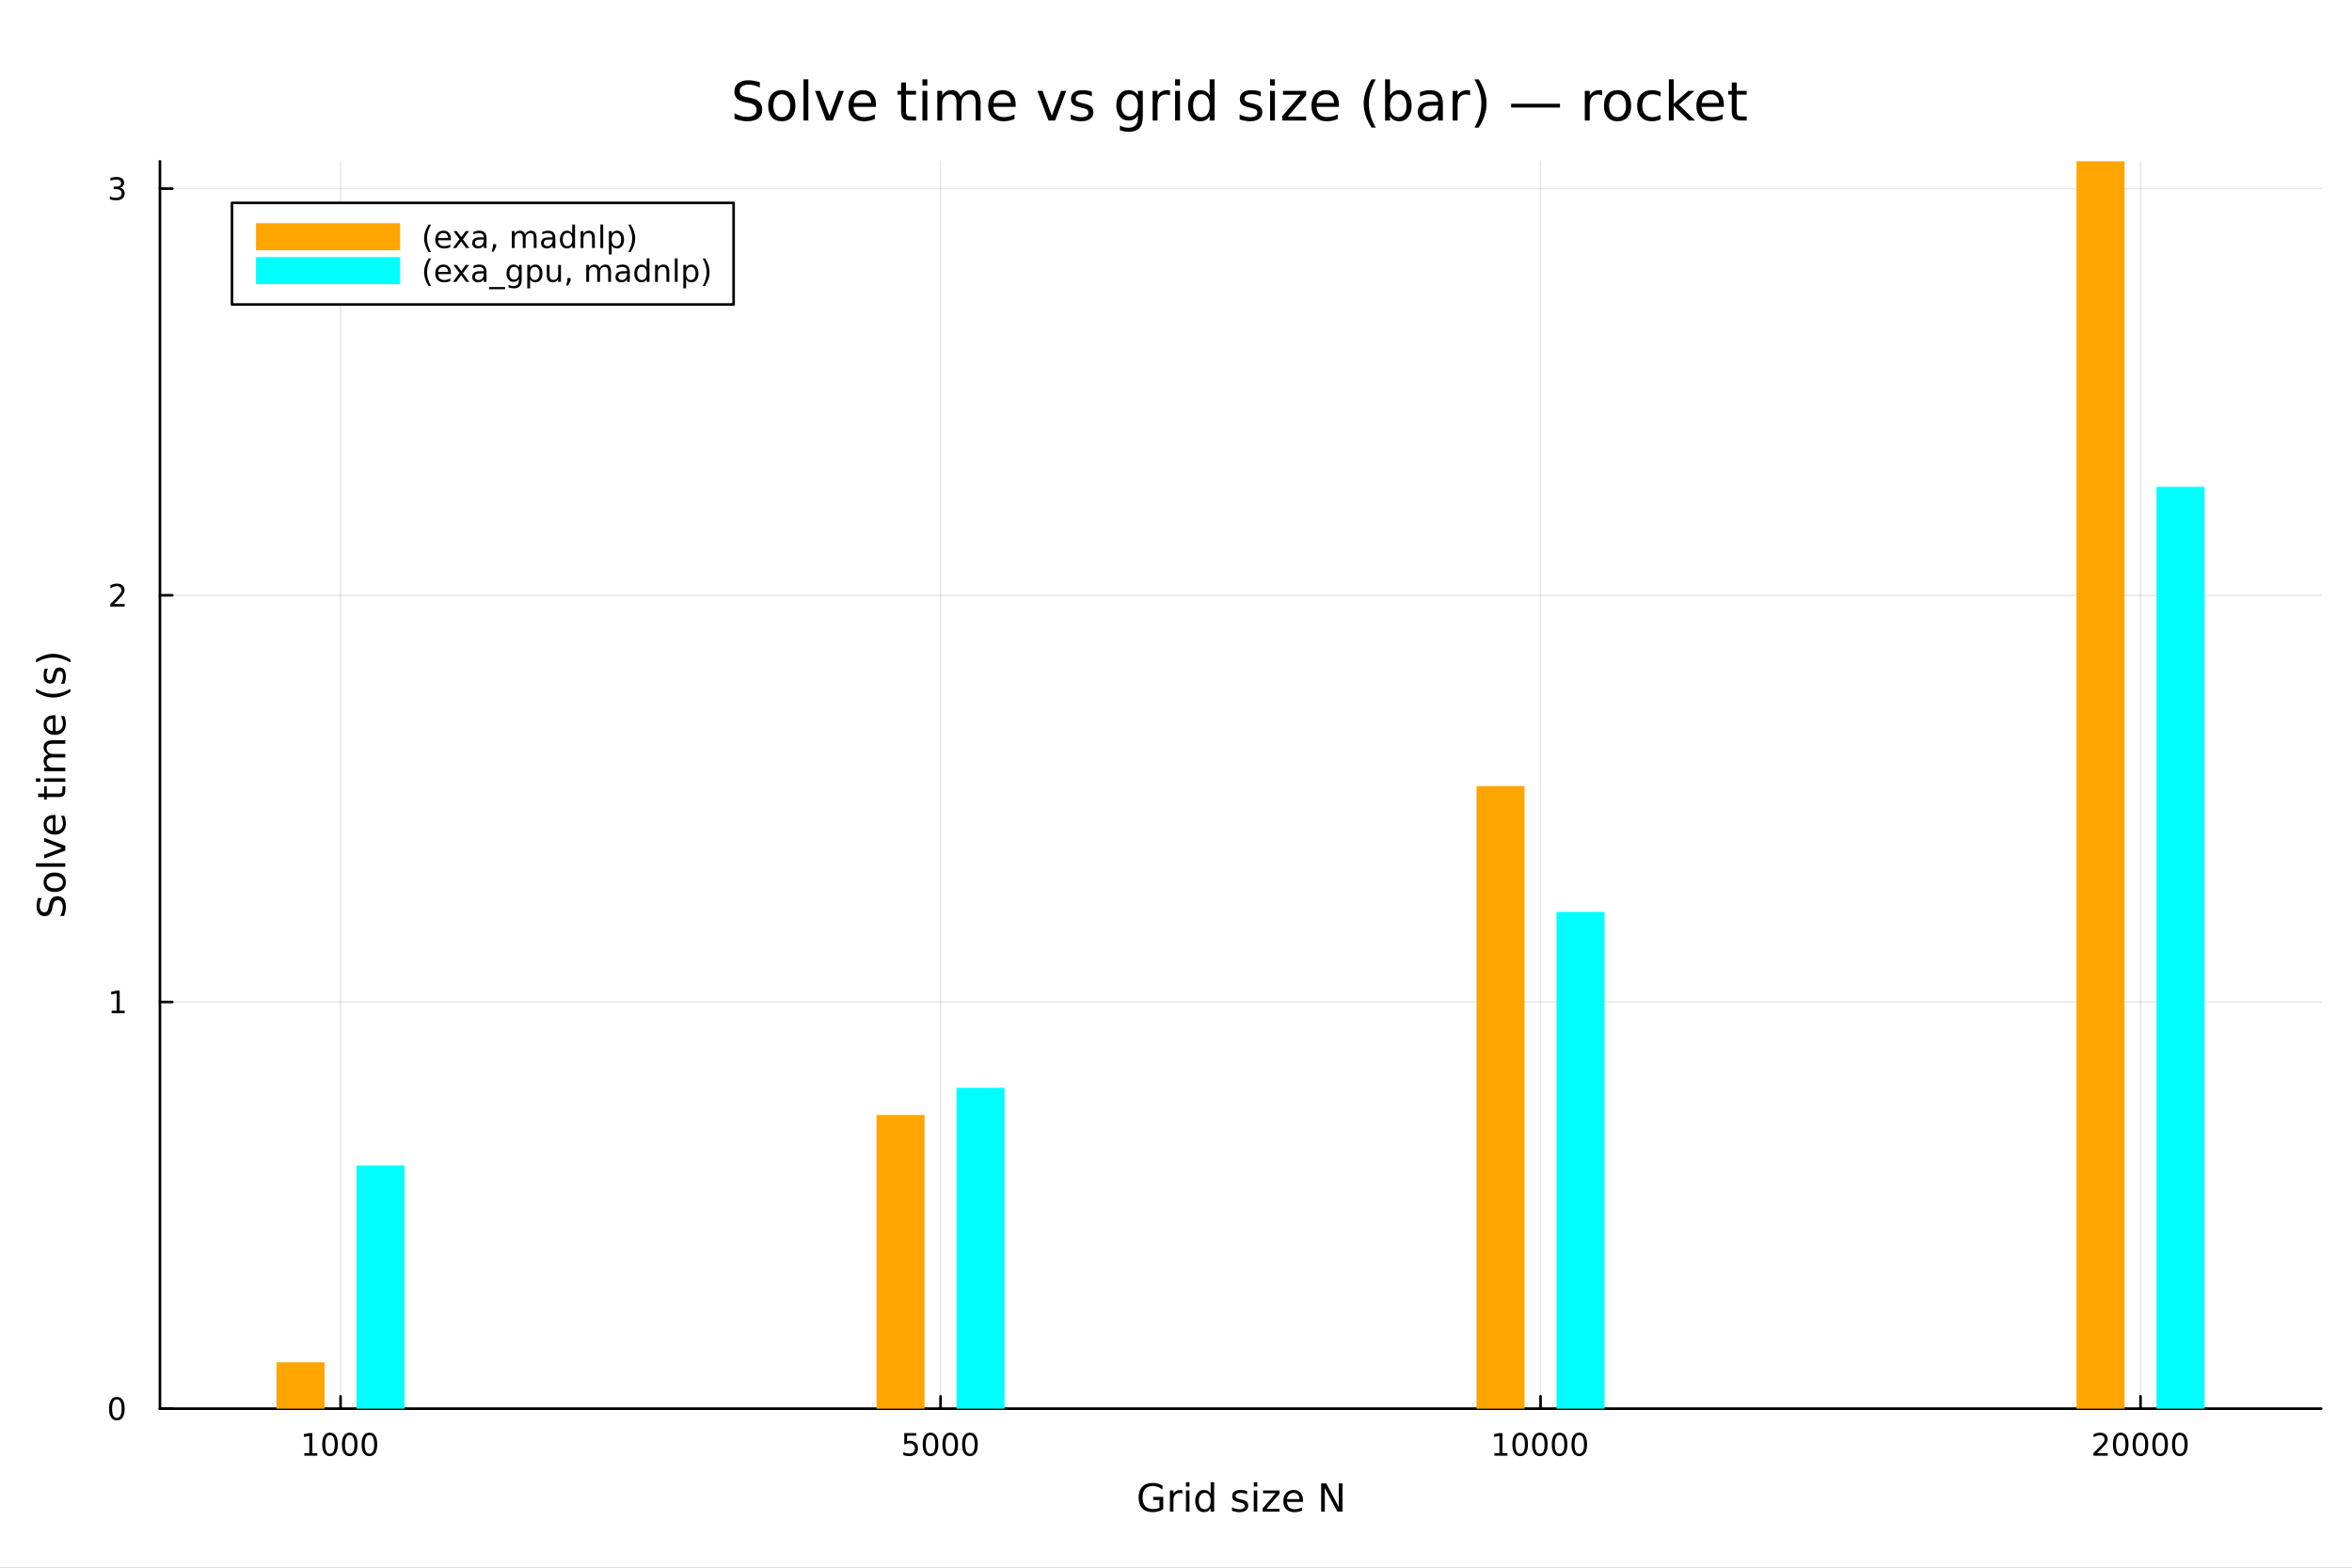 <?xml version="1.0" encoding="utf-8"?>
<svg xmlns="http://www.w3.org/2000/svg" xmlns:xlink="http://www.w3.org/1999/xlink" width="900" height="600" viewBox="0 0 3600 2400">
<rect x="0" y="0" width="3600" height="2400" fill="#808080" stroke="none"/>
<defs>
  <clipPath id="clip580">
    <rect x="0" y="0" width="3600" height="2400"/>
  </clipPath>
</defs>
<path clip-path="url(#clip580)" d="M0 2400 L3600 2400 L3600 0 L0 0  Z" fill="#ffffff" fill-rule="evenodd" fill-opacity="1"/>
<defs>
  <clipPath id="clip581">
    <rect x="720" y="0" width="2521" height="2400"/>
  </clipPath>
</defs>
<path clip-path="url(#clip580)" d="M244.821 2156.51 L3552.76 2156.51 L3552.76 246.944 L244.821 246.944  Z" fill="#ffffff" fill-rule="evenodd" fill-opacity="1"/>
<defs>
  <clipPath id="clip582">
    <rect x="244" y="246" width="3309" height="1911"/>
  </clipPath>
</defs>
<polyline clip-path="url(#clip582)" style="stroke:#000000; stroke-linecap:round; stroke-linejoin:round; stroke-width:2; stroke-opacity:0.1; fill:none" points="521.256,2156.51 521.256,246.944 "/>
<polyline clip-path="url(#clip582)" style="stroke:#000000; stroke-linecap:round; stroke-linejoin:round; stroke-width:2; stroke-opacity:0.1; fill:none" points="1439.61,2156.51 1439.61,246.944 "/>
<polyline clip-path="url(#clip582)" style="stroke:#000000; stroke-linecap:round; stroke-linejoin:round; stroke-width:2; stroke-opacity:0.1; fill:none" points="2357.97,2156.51 2357.97,246.944 "/>
<polyline clip-path="url(#clip582)" style="stroke:#000000; stroke-linecap:round; stroke-linejoin:round; stroke-width:2; stroke-opacity:0.1; fill:none" points="3276.32,2156.51 3276.32,246.944 "/>
<polyline clip-path="url(#clip582)" style="stroke:#000000; stroke-linecap:round; stroke-linejoin:round; stroke-width:2; stroke-opacity:0.1; fill:none" points="244.821,2156.51 3552.76,2156.51 "/>
<polyline clip-path="url(#clip582)" style="stroke:#000000; stroke-linecap:round; stroke-linejoin:round; stroke-width:2; stroke-opacity:0.1; fill:none" points="244.821,1533.93 3552.76,1533.93 "/>
<polyline clip-path="url(#clip582)" style="stroke:#000000; stroke-linecap:round; stroke-linejoin:round; stroke-width:2; stroke-opacity:0.1; fill:none" points="244.821,911.348 3552.76,911.348 "/>
<polyline clip-path="url(#clip582)" style="stroke:#000000; stroke-linecap:round; stroke-linejoin:round; stroke-width:2; stroke-opacity:0.1; fill:none" points="244.821,288.768 3552.76,288.768 "/>
<polyline clip-path="url(#clip580)" style="stroke:#000000; stroke-linecap:round; stroke-linejoin:round; stroke-width:4; stroke-opacity:1; fill:none" points="244.821,2156.51 3552.76,2156.51 "/>
<polyline clip-path="url(#clip580)" style="stroke:#000000; stroke-linecap:round; stroke-linejoin:round; stroke-width:4; stroke-opacity:1; fill:none" points="521.256,2156.51 521.256,2137.61 "/>
<polyline clip-path="url(#clip580)" style="stroke:#000000; stroke-linecap:round; stroke-linejoin:round; stroke-width:4; stroke-opacity:1; fill:none" points="1439.61,2156.51 1439.61,2137.61 "/>
<polyline clip-path="url(#clip580)" style="stroke:#000000; stroke-linecap:round; stroke-linejoin:round; stroke-width:4; stroke-opacity:1; fill:none" points="2357.97,2156.51 2357.97,2137.61 "/>
<polyline clip-path="url(#clip580)" style="stroke:#000000; stroke-linecap:round; stroke-linejoin:round; stroke-width:4; stroke-opacity:1; fill:none" points="3276.32,2156.51 3276.32,2137.61 "/>
<path clip-path="url(#clip580)" d="M465.782 2224.57 L473.42 2224.57 L473.42 2198.21 L465.11 2199.87 L465.11 2195.61 L473.374 2193.95 L478.05 2193.95 L478.05 2224.57 L485.689 2224.57 L485.689 2228.51 L465.782 2228.51 L465.782 2224.57 Z" fill="#000000" fill-rule="nonzero" fill-opacity="1" /><path clip-path="url(#clip580)" d="M505.133 2197.03 Q501.522 2197.03 499.693 2200.59 Q497.888 2204.13 497.888 2211.26 Q497.888 2218.37 499.693 2221.93 Q501.522 2225.48 505.133 2225.48 Q508.767 2225.48 510.573 2221.93 Q512.402 2218.37 512.402 2211.26 Q512.402 2204.13 510.573 2200.59 Q508.767 2197.03 505.133 2197.03 M505.133 2193.32 Q510.943 2193.32 513.999 2197.93 Q517.078 2202.51 517.078 2211.26 Q517.078 2219.99 513.999 2224.6 Q510.943 2229.18 505.133 2229.18 Q499.323 2229.18 496.244 2224.6 Q493.189 2219.99 493.189 2211.26 Q493.189 2202.51 496.244 2197.93 Q499.323 2193.32 505.133 2193.32 Z" fill="#000000" fill-rule="nonzero" fill-opacity="1" /><path clip-path="url(#clip580)" d="M535.295 2197.03 Q531.684 2197.03 529.855 2200.59 Q528.05 2204.13 528.05 2211.26 Q528.05 2218.37 529.855 2221.93 Q531.684 2225.48 535.295 2225.48 Q538.929 2225.48 540.735 2221.93 Q542.563 2218.37 542.563 2211.26 Q542.563 2204.13 540.735 2200.59 Q538.929 2197.03 535.295 2197.03 M535.295 2193.32 Q541.105 2193.32 544.161 2197.93 Q547.239 2202.51 547.239 2211.26 Q547.239 2219.99 544.161 2224.6 Q541.105 2229.18 535.295 2229.18 Q529.485 2229.18 526.406 2224.6 Q523.351 2219.99 523.351 2211.26 Q523.351 2202.51 526.406 2197.93 Q529.485 2193.32 535.295 2193.32 Z" fill="#000000" fill-rule="nonzero" fill-opacity="1" /><path clip-path="url(#clip580)" d="M565.457 2197.03 Q561.846 2197.03 560.017 2200.59 Q558.212 2204.13 558.212 2211.26 Q558.212 2218.37 560.017 2221.93 Q561.846 2225.48 565.457 2225.48 Q569.091 2225.48 570.897 2221.93 Q572.725 2218.37 572.725 2211.26 Q572.725 2204.13 570.897 2200.59 Q569.091 2197.03 565.457 2197.03 M565.457 2193.32 Q571.267 2193.32 574.323 2197.93 Q577.401 2202.51 577.401 2211.26 Q577.401 2219.99 574.323 2224.6 Q571.267 2229.18 565.457 2229.18 Q559.647 2229.18 556.568 2224.6 Q553.513 2219.99 553.513 2211.26 Q553.513 2202.51 556.568 2197.93 Q559.647 2193.32 565.457 2193.32 Z" fill="#000000" fill-rule="nonzero" fill-opacity="1" /><path clip-path="url(#clip580)" d="M1384.15 2193.95 L1402.5 2193.95 L1402.5 2197.88 L1388.43 2197.88 L1388.43 2206.36 Q1389.45 2206.01 1390.47 2205.85 Q1391.49 2205.66 1392.5 2205.66 Q1398.29 2205.66 1401.67 2208.83 Q1405.05 2212 1405.05 2217.42 Q1405.05 2223 1401.58 2226.1 Q1398.11 2229.18 1391.79 2229.18 Q1389.61 2229.18 1387.34 2228.81 Q1385.1 2228.44 1382.69 2227.7 L1382.69 2223 Q1384.77 2224.13 1387 2224.69 Q1389.22 2225.24 1391.69 2225.24 Q1395.7 2225.24 1398.04 2223.14 Q1400.37 2221.03 1400.37 2217.42 Q1400.37 2213.81 1398.04 2211.7 Q1395.7 2209.6 1391.69 2209.6 Q1389.82 2209.6 1387.94 2210.01 Q1386.09 2210.43 1384.15 2211.31 L1384.15 2193.95 Z" fill="#000000" fill-rule="nonzero" fill-opacity="1" /><path clip-path="url(#clip580)" d="M1424.26 2197.03 Q1420.65 2197.03 1418.82 2200.59 Q1417.02 2204.13 1417.02 2211.26 Q1417.02 2218.37 1418.82 2221.93 Q1420.65 2225.48 1424.26 2225.48 Q1427.9 2225.48 1429.7 2221.93 Q1431.53 2218.37 1431.53 2211.26 Q1431.53 2204.13 1429.7 2200.59 Q1427.9 2197.03 1424.26 2197.03 M1424.26 2193.32 Q1430.07 2193.32 1433.13 2197.93 Q1436.21 2202.51 1436.21 2211.26 Q1436.21 2219.99 1433.13 2224.6 Q1430.07 2229.18 1424.26 2229.18 Q1418.45 2229.18 1415.37 2224.6 Q1412.32 2219.99 1412.32 2211.26 Q1412.32 2202.51 1415.37 2197.93 Q1418.45 2193.32 1424.26 2193.32 Z" fill="#000000" fill-rule="nonzero" fill-opacity="1" /><path clip-path="url(#clip580)" d="M1454.43 2197.03 Q1450.81 2197.03 1448.99 2200.59 Q1447.18 2204.13 1447.18 2211.26 Q1447.18 2218.37 1448.99 2221.93 Q1450.81 2225.48 1454.43 2225.48 Q1458.06 2225.48 1459.87 2221.93 Q1461.69 2218.37 1461.69 2211.26 Q1461.69 2204.13 1459.87 2200.59 Q1458.06 2197.03 1454.43 2197.03 M1454.43 2193.32 Q1460.24 2193.32 1463.29 2197.93 Q1466.37 2202.51 1466.37 2211.26 Q1466.37 2219.99 1463.29 2224.6 Q1460.24 2229.18 1454.43 2229.18 Q1448.62 2229.18 1445.54 2224.6 Q1442.48 2219.99 1442.48 2211.26 Q1442.48 2202.51 1445.54 2197.93 Q1448.62 2193.32 1454.43 2193.32 Z" fill="#000000" fill-rule="nonzero" fill-opacity="1" /><path clip-path="url(#clip580)" d="M1484.59 2197.03 Q1480.98 2197.03 1479.15 2200.59 Q1477.34 2204.13 1477.34 2211.26 Q1477.34 2218.37 1479.15 2221.93 Q1480.98 2225.48 1484.59 2225.48 Q1488.22 2225.48 1490.03 2221.93 Q1491.86 2218.37 1491.86 2211.26 Q1491.86 2204.13 1490.03 2200.59 Q1488.22 2197.03 1484.59 2197.03 M1484.59 2193.32 Q1490.4 2193.32 1493.45 2197.93 Q1496.53 2202.51 1496.53 2211.26 Q1496.53 2219.99 1493.45 2224.6 Q1490.4 2229.18 1484.59 2229.18 Q1478.78 2229.18 1475.7 2224.6 Q1472.64 2219.99 1472.64 2211.26 Q1472.64 2202.51 1475.7 2197.93 Q1478.78 2193.32 1484.59 2193.32 Z" fill="#000000" fill-rule="nonzero" fill-opacity="1" /><path clip-path="url(#clip580)" d="M2287.41 2224.57 L2295.05 2224.57 L2295.05 2198.21 L2286.74 2199.87 L2286.74 2195.61 L2295 2193.95 L2299.68 2193.95 L2299.68 2224.57 L2307.32 2224.57 L2307.32 2228.51 L2287.41 2228.51 L2287.41 2224.57 Z" fill="#000000" fill-rule="nonzero" fill-opacity="1" /><path clip-path="url(#clip580)" d="M2326.76 2197.03 Q2323.15 2197.03 2321.32 2200.59 Q2319.52 2204.13 2319.52 2211.26 Q2319.52 2218.37 2321.32 2221.93 Q2323.15 2225.48 2326.76 2225.48 Q2330.4 2225.48 2332.2 2221.93 Q2334.03 2218.37 2334.03 2211.26 Q2334.03 2204.13 2332.2 2200.59 Q2330.4 2197.03 2326.76 2197.03 M2326.76 2193.32 Q2332.57 2193.32 2335.63 2197.93 Q2338.71 2202.51 2338.71 2211.26 Q2338.71 2219.99 2335.63 2224.6 Q2332.57 2229.18 2326.76 2229.18 Q2320.95 2229.18 2317.87 2224.6 Q2314.82 2219.99 2314.82 2211.26 Q2314.82 2202.51 2317.87 2197.93 Q2320.95 2193.32 2326.76 2193.32 Z" fill="#000000" fill-rule="nonzero" fill-opacity="1" /><path clip-path="url(#clip580)" d="M2356.92 2197.03 Q2353.31 2197.03 2351.48 2200.59 Q2349.68 2204.13 2349.68 2211.26 Q2349.68 2218.37 2351.48 2221.93 Q2353.31 2225.48 2356.92 2225.48 Q2360.56 2225.48 2362.36 2221.93 Q2364.19 2218.37 2364.19 2211.26 Q2364.19 2204.13 2362.36 2200.59 Q2360.56 2197.03 2356.92 2197.03 M2356.92 2193.32 Q2362.73 2193.32 2365.79 2197.93 Q2368.87 2202.51 2368.87 2211.26 Q2368.87 2219.99 2365.79 2224.6 Q2362.73 2229.18 2356.92 2229.18 Q2351.11 2229.18 2348.04 2224.6 Q2344.98 2219.99 2344.98 2211.26 Q2344.98 2202.51 2348.04 2197.93 Q2351.11 2193.32 2356.92 2193.32 Z" fill="#000000" fill-rule="nonzero" fill-opacity="1" /><path clip-path="url(#clip580)" d="M2387.09 2197.03 Q2383.48 2197.03 2381.65 2200.59 Q2379.84 2204.13 2379.84 2211.26 Q2379.84 2218.37 2381.65 2221.93 Q2383.48 2225.48 2387.09 2225.48 Q2390.72 2225.48 2392.53 2221.93 Q2394.35 2218.37 2394.35 2211.26 Q2394.35 2204.13 2392.53 2200.59 Q2390.72 2197.03 2387.09 2197.03 M2387.09 2193.32 Q2392.9 2193.32 2395.95 2197.93 Q2399.03 2202.51 2399.03 2211.26 Q2399.03 2219.99 2395.95 2224.6 Q2392.9 2229.18 2387.09 2229.18 Q2381.28 2229.18 2378.2 2224.6 Q2375.14 2219.99 2375.14 2211.26 Q2375.14 2202.51 2378.2 2197.93 Q2381.28 2193.32 2387.09 2193.32 Z" fill="#000000" fill-rule="nonzero" fill-opacity="1" /><path clip-path="url(#clip580)" d="M2417.25 2197.03 Q2413.64 2197.03 2411.81 2200.59 Q2410 2204.13 2410 2211.26 Q2410 2218.37 2411.81 2221.93 Q2413.64 2225.48 2417.25 2225.48 Q2420.88 2225.48 2422.69 2221.93 Q2424.52 2218.37 2424.52 2211.26 Q2424.52 2204.13 2422.69 2200.59 Q2420.88 2197.03 2417.25 2197.03 M2417.25 2193.32 Q2423.06 2193.32 2426.11 2197.93 Q2429.19 2202.51 2429.19 2211.26 Q2429.19 2219.99 2426.11 2224.6 Q2423.06 2229.18 2417.25 2229.18 Q2411.44 2229.18 2408.36 2224.6 Q2405.3 2219.99 2405.3 2211.26 Q2405.3 2202.51 2408.36 2197.93 Q2411.44 2193.32 2417.25 2193.32 Z" fill="#000000" fill-rule="nonzero" fill-opacity="1" /><path clip-path="url(#clip580)" d="M3209.85 2224.57 L3226.17 2224.57 L3226.17 2228.51 L3204.23 2228.51 L3204.23 2224.57 Q3206.89 2221.82 3211.47 2217.19 Q3216.08 2212.54 3217.26 2211.19 Q3219.5 2208.67 3220.38 2206.93 Q3221.29 2205.17 3221.29 2203.48 Q3221.29 2200.73 3219.34 2198.99 Q3217.42 2197.26 3214.32 2197.26 Q3212.12 2197.26 3209.67 2198.02 Q3207.24 2198.79 3204.46 2200.34 L3204.46 2195.61 Q3207.28 2194.48 3209.74 2193.9 Q3212.19 2193.32 3214.23 2193.32 Q3219.6 2193.32 3222.79 2196.01 Q3225.99 2198.69 3225.99 2203.18 Q3225.99 2205.31 3225.18 2207.23 Q3224.39 2209.13 3222.28 2211.73 Q3221.7 2212.4 3218.6 2215.61 Q3215.5 2218.81 3209.85 2224.57 Z" fill="#000000" fill-rule="nonzero" fill-opacity="1" /><path clip-path="url(#clip580)" d="M3245.99 2197.03 Q3242.37 2197.03 3240.55 2200.59 Q3238.74 2204.13 3238.74 2211.26 Q3238.74 2218.37 3240.55 2221.93 Q3242.37 2225.48 3245.99 2225.48 Q3249.62 2225.48 3251.43 2221.93 Q3253.25 2218.37 3253.25 2211.26 Q3253.25 2204.13 3251.43 2200.59 Q3249.62 2197.03 3245.99 2197.03 M3245.99 2193.32 Q3251.8 2193.32 3254.85 2197.93 Q3257.93 2202.51 3257.93 2211.26 Q3257.93 2219.99 3254.85 2224.6 Q3251.8 2229.18 3245.99 2229.18 Q3240.18 2229.18 3237.1 2224.6 Q3234.04 2219.99 3234.04 2211.26 Q3234.04 2202.51 3237.1 2197.93 Q3240.18 2193.32 3245.99 2193.32 Z" fill="#000000" fill-rule="nonzero" fill-opacity="1" /><path clip-path="url(#clip580)" d="M3276.15 2197.03 Q3272.54 2197.03 3270.71 2200.59 Q3268.9 2204.13 3268.9 2211.26 Q3268.9 2218.37 3270.71 2221.93 Q3272.54 2225.48 3276.15 2225.48 Q3279.78 2225.48 3281.59 2221.93 Q3283.42 2218.37 3283.42 2211.26 Q3283.42 2204.13 3281.59 2200.59 Q3279.78 2197.03 3276.15 2197.03 M3276.15 2193.32 Q3281.96 2193.32 3285.01 2197.93 Q3288.09 2202.51 3288.09 2211.26 Q3288.09 2219.99 3285.01 2224.6 Q3281.96 2229.18 3276.15 2229.18 Q3270.34 2229.18 3267.26 2224.6 Q3264.2 2219.99 3264.2 2211.26 Q3264.2 2202.51 3267.26 2197.93 Q3270.34 2193.32 3276.15 2193.32 Z" fill="#000000" fill-rule="nonzero" fill-opacity="1" /><path clip-path="url(#clip580)" d="M3306.31 2197.03 Q3302.7 2197.03 3300.87 2200.59 Q3299.06 2204.13 3299.06 2211.26 Q3299.06 2218.37 3300.87 2221.93 Q3302.7 2225.48 3306.31 2225.48 Q3309.94 2225.48 3311.75 2221.93 Q3313.58 2218.37 3313.58 2211.26 Q3313.58 2204.13 3311.75 2200.59 Q3309.94 2197.03 3306.31 2197.03 M3306.31 2193.32 Q3312.12 2193.32 3315.18 2197.93 Q3318.25 2202.51 3318.25 2211.26 Q3318.25 2219.99 3315.18 2224.6 Q3312.12 2229.18 3306.31 2229.18 Q3300.5 2229.18 3297.42 2224.6 Q3294.37 2219.99 3294.37 2211.26 Q3294.37 2202.51 3297.42 2197.93 Q3300.5 2193.32 3306.31 2193.32 Z" fill="#000000" fill-rule="nonzero" fill-opacity="1" /><path clip-path="url(#clip580)" d="M3336.47 2197.03 Q3332.86 2197.03 3331.03 2200.59 Q3329.23 2204.13 3329.23 2211.26 Q3329.23 2218.37 3331.03 2221.93 Q3332.86 2225.48 3336.47 2225.48 Q3340.11 2225.48 3341.91 2221.93 Q3343.74 2218.37 3343.74 2211.26 Q3343.74 2204.13 3341.91 2200.59 Q3340.11 2197.03 3336.47 2197.03 M3336.47 2193.32 Q3342.28 2193.32 3345.34 2197.93 Q3348.42 2202.51 3348.42 2211.26 Q3348.42 2219.99 3345.34 2224.6 Q3342.28 2229.18 3336.47 2229.18 Q3330.66 2229.18 3327.58 2224.6 Q3324.53 2219.99 3324.53 2211.26 Q3324.53 2202.51 3327.58 2197.93 Q3330.66 2193.32 3336.47 2193.32 Z" fill="#000000" fill-rule="nonzero" fill-opacity="1" /><path clip-path="url(#clip580)" d="M1774.67 2308.02 L1774.67 2296.42 L1765.12 2296.42 L1765.12 2291.62 L1780.46 2291.62 L1780.46 2310.17 Q1777.07 2312.57 1772.99 2313.81 Q1768.91 2315.03 1764.28 2315.03 Q1754.16 2315.03 1748.43 2309.12 Q1742.73 2303.19 1742.73 2292.63 Q1742.73 2282.04 1748.43 2276.14 Q1754.16 2270.21 1764.28 2270.21 Q1768.51 2270.21 1772.3 2271.25 Q1776.12 2272.29 1779.33 2274.32 L1779.33 2280.54 Q1776.09 2277.79 1772.44 2276.4 Q1768.8 2275.01 1764.78 2275.01 Q1756.85 2275.01 1752.85 2279.44 Q1748.89 2283.86 1748.89 2292.63 Q1748.89 2301.37 1752.85 2305.8 Q1756.85 2310.22 1764.78 2310.22 Q1767.87 2310.22 1770.3 2309.7 Q1772.73 2309.15 1774.67 2308.02 Z" fill="#000000" fill-rule="nonzero" fill-opacity="1" /><path clip-path="url(#clip580)" d="M1809.68 2286.76 Q1808.79 2286.24 1807.72 2286 Q1806.67 2285.74 1805.4 2285.74 Q1800.89 2285.74 1798.46 2288.7 Q1796.05 2291.62 1796.05 2297.12 L1796.05 2314.19 L1790.7 2314.19 L1790.7 2281.78 L1796.05 2281.78 L1796.05 2286.82 Q1797.73 2283.86 1800.42 2282.45 Q1803.11 2281 1806.96 2281 Q1807.51 2281 1808.18 2281.09 Q1808.84 2281.14 1809.65 2281.29 L1809.68 2286.76 Z" fill="#000000" fill-rule="nonzero" fill-opacity="1" /><path clip-path="url(#clip580)" d="M1815.27 2281.78 L1820.59 2281.78 L1820.59 2314.19 L1815.27 2314.19 L1815.27 2281.78 M1815.27 2269.16 L1820.59 2269.16 L1820.59 2275.91 L1815.27 2275.91 L1815.27 2269.16 Z" fill="#000000" fill-rule="nonzero" fill-opacity="1" /><path clip-path="url(#clip580)" d="M1853.06 2286.7 L1853.06 2269.16 L1858.38 2269.16 L1858.38 2314.19 L1853.06 2314.19 L1853.06 2309.33 Q1851.38 2312.22 1848.8 2313.64 Q1846.26 2315.03 1842.67 2315.03 Q1836.8 2315.03 1833.09 2310.34 Q1829.42 2305.65 1829.42 2298.01 Q1829.42 2290.37 1833.09 2285.69 Q1836.8 2281 1842.67 2281 Q1846.26 2281 1848.8 2282.42 Q1851.38 2283.81 1853.06 2286.7 M1834.91 2298.01 Q1834.91 2303.89 1837.32 2307.24 Q1839.75 2310.57 1843.97 2310.57 Q1848.2 2310.57 1850.63 2307.24 Q1853.06 2303.89 1853.06 2298.01 Q1853.06 2292.14 1850.63 2288.81 Q1848.2 2285.46 1843.97 2285.46 Q1839.75 2285.46 1837.32 2288.81 Q1834.91 2292.14 1834.91 2298.01 Z" fill="#000000" fill-rule="nonzero" fill-opacity="1" /><path clip-path="url(#clip580)" d="M1908.84 2282.74 L1908.84 2287.77 Q1906.59 2286.61 1904.16 2286.03 Q1901.73 2285.46 1899.12 2285.46 Q1895.16 2285.46 1893.16 2286.67 Q1891.19 2287.89 1891.19 2290.32 Q1891.19 2292.17 1892.61 2293.24 Q1894.03 2294.28 1898.31 2295.24 L1900.13 2295.64 Q1905.81 2296.86 1908.18 2299.08 Q1910.58 2301.28 1910.58 2305.25 Q1910.58 2309.76 1906.99 2312.39 Q1903.43 2315.03 1897.18 2315.03 Q1894.58 2315.03 1891.74 2314.51 Q1888.94 2314.01 1885.81 2313 L1885.81 2307.5 Q1888.76 2309.04 1891.63 2309.82 Q1894.49 2310.57 1897.3 2310.57 Q1901.06 2310.57 1903.09 2309.3 Q1905.11 2308 1905.11 2305.65 Q1905.11 2303.48 1903.64 2302.32 Q1902.19 2301.17 1897.24 2300.1 L1895.39 2299.66 Q1890.44 2298.62 1888.24 2296.48 Q1886.04 2294.31 1886.04 2290.55 Q1886.04 2285.98 1889.28 2283.49 Q1892.52 2281 1898.48 2281 Q1901.44 2281 1904.04 2281.43 Q1906.64 2281.87 1908.84 2282.74 Z" fill="#000000" fill-rule="nonzero" fill-opacity="1" /><path clip-path="url(#clip580)" d="M1919.06 2281.78 L1924.38 2281.78 L1924.38 2314.19 L1919.06 2314.19 L1919.06 2281.78 M1919.06 2269.16 L1924.38 2269.16 L1924.38 2275.91 L1919.06 2275.91 L1919.06 2269.16 Z" fill="#000000" fill-rule="nonzero" fill-opacity="1" /><path clip-path="url(#clip580)" d="M1933.21 2281.78 L1958.5 2281.78 L1958.5 2286.64 L1938.47 2309.93 L1958.5 2309.93 L1958.5 2314.19 L1932.48 2314.19 L1932.48 2309.33 L1952.51 2286.03 L1933.21 2286.03 L1933.21 2281.78 Z" fill="#000000" fill-rule="nonzero" fill-opacity="1" /><path clip-path="url(#clip580)" d="M1994.35 2296.65 L1994.35 2299.26 L1969.87 2299.26 Q1970.21 2304.75 1973.17 2307.65 Q1976.15 2310.51 1981.44 2310.51 Q1984.51 2310.51 1987.37 2309.76 Q1990.27 2309.01 1993.1 2307.5 L1993.1 2312.54 Q1990.24 2313.75 1987.23 2314.39 Q1984.22 2315.03 1981.12 2315.03 Q1973.37 2315.03 1968.83 2310.51 Q1964.31 2306 1964.31 2298.3 Q1964.31 2290.35 1968.59 2285.69 Q1972.91 2281 1980.2 2281 Q1986.74 2281 1990.53 2285.22 Q1994.35 2289.42 1994.35 2296.65 M1989.02 2295.09 Q1988.96 2290.72 1986.56 2288.12 Q1984.19 2285.51 1980.26 2285.51 Q1975.8 2285.51 1973.11 2288.03 Q1970.45 2290.55 1970.04 2295.12 L1989.02 2295.09 Z" fill="#000000" fill-rule="nonzero" fill-opacity="1" /><path clip-path="url(#clip580)" d="M2022.15 2270.99 L2030.02 2270.99 L2049.18 2307.13 L2049.18 2270.99 L2054.85 2270.99 L2054.85 2314.19 L2046.98 2314.19 L2027.82 2278.05 L2027.82 2314.19 L2022.15 2314.19 L2022.15 2270.99 Z" fill="#000000" fill-rule="nonzero" fill-opacity="1" /><polyline clip-path="url(#clip580)" style="stroke:#000000; stroke-linecap:round; stroke-linejoin:round; stroke-width:4; stroke-opacity:1; fill:none" points="244.821,2156.51 244.821,246.944 "/>
<polyline clip-path="url(#clip580)" style="stroke:#000000; stroke-linecap:round; stroke-linejoin:round; stroke-width:4; stroke-opacity:1; fill:none" points="244.821,2156.51 263.719,2156.51 "/>
<polyline clip-path="url(#clip580)" style="stroke:#000000; stroke-linecap:round; stroke-linejoin:round; stroke-width:4; stroke-opacity:1; fill:none" points="244.821,1533.93 263.719,1533.93 "/>
<polyline clip-path="url(#clip580)" style="stroke:#000000; stroke-linecap:round; stroke-linejoin:round; stroke-width:4; stroke-opacity:1; fill:none" points="244.821,911.348 263.719,911.348 "/>
<polyline clip-path="url(#clip580)" style="stroke:#000000; stroke-linecap:round; stroke-linejoin:round; stroke-width:4; stroke-opacity:1; fill:none" points="244.821,288.768 263.719,288.768 "/>
<path clip-path="url(#clip580)" d="M178.877 2142.31 Q175.266 2142.31 173.437 2145.87 Q171.631 2149.41 171.631 2156.54 Q171.631 2163.65 173.437 2167.21 Q175.266 2170.76 178.877 2170.76 Q182.511 2170.76 184.316 2167.21 Q186.145 2163.65 186.145 2156.54 Q186.145 2149.41 184.316 2145.87 Q182.511 2142.31 178.877 2142.31 M178.877 2138.6 Q184.687 2138.6 187.742 2143.21 Q190.821 2147.79 190.821 2156.54 Q190.821 2165.27 187.742 2169.88 Q184.687 2174.46 178.877 2174.46 Q173.067 2174.46 169.988 2169.88 Q166.932 2165.27 166.932 2156.54 Q166.932 2147.79 169.988 2143.21 Q173.067 2138.6 178.877 2138.6 Z" fill="#000000" fill-rule="nonzero" fill-opacity="1" /><path clip-path="url(#clip580)" d="M170.914 1547.27 L178.553 1547.27 L178.553 1520.91 L170.242 1522.57 L170.242 1518.31 L178.506 1516.65 L183.182 1516.65 L183.182 1547.27 L190.821 1547.27 L190.821 1551.21 L170.914 1551.21 L170.914 1547.27 Z" fill="#000000" fill-rule="nonzero" fill-opacity="1" /><path clip-path="url(#clip580)" d="M174.502 924.693 L190.821 924.693 L190.821 928.628 L168.877 928.628 L168.877 924.693 Q171.539 921.938 176.122 917.308 Q180.729 912.656 181.909 911.313 Q184.154 908.79 185.034 907.054 Q185.937 905.295 185.937 903.605 Q185.937 900.85 183.992 899.114 Q182.071 897.378 178.969 897.378 Q176.77 897.378 174.317 898.142 Q171.886 898.906 169.108 900.457 L169.108 895.734 Q171.932 894.6 174.386 894.022 Q176.84 893.443 178.877 893.443 Q184.247 893.443 187.441 896.128 Q190.636 898.813 190.636 903.304 Q190.636 905.433 189.826 907.355 Q189.039 909.253 186.932 911.845 Q186.353 912.517 183.252 915.734 Q180.15 918.929 174.502 924.693 Z" fill="#000000" fill-rule="nonzero" fill-opacity="1" /><path clip-path="url(#clip580)" d="M183.691 287.414 Q187.048 288.131 188.923 290.4 Q190.821 292.668 190.821 296.002 Q190.821 301.117 187.303 303.918 Q183.784 306.719 177.303 306.719 Q175.127 306.719 172.812 306.279 Q170.52 305.863 168.067 305.006 L168.067 300.492 Q170.011 301.627 172.326 302.205 Q174.641 302.784 177.164 302.784 Q181.562 302.784 183.853 301.048 Q186.168 299.312 186.168 296.002 Q186.168 292.946 184.016 291.233 Q181.886 289.497 178.066 289.497 L174.039 289.497 L174.039 285.654 L178.252 285.654 Q181.701 285.654 183.529 284.289 Q185.358 282.9 185.358 280.307 Q185.358 277.645 183.46 276.233 Q181.585 274.798 178.066 274.798 Q176.145 274.798 173.946 275.215 Q171.747 275.631 169.108 276.511 L169.108 272.344 Q171.77 271.604 174.085 271.233 Q176.423 270.863 178.483 270.863 Q183.807 270.863 186.909 273.293 Q190.011 275.701 190.011 279.821 Q190.011 282.691 188.367 284.682 Q186.724 286.65 183.691 287.414 Z" fill="#000000" fill-rule="nonzero" fill-opacity="1" /><path clip-path="url(#clip580)" d="M58.19 1374.69 L63.89 1374.69 Q62.299 1378.01 61.518 1380.96 Q60.736 1383.92 60.736 1386.66 Q60.736 1391.44 62.588 1394.04 Q64.44 1396.62 67.854 1396.62 Q70.719 1396.62 72.195 1394.91 Q73.641 1393.17 74.538 1388.37 L75.262 1384.84 Q76.506 1378.3 79.66 1375.21 Q82.785 1372.08 88.051 1372.08 Q94.33 1372.08 97.571 1376.31 Q100.811 1380.5 100.811 1388.63 Q100.811 1391.7 100.117 1395.17 Q99.422 1398.61 98.063 1402.32 L92.044 1402.32 Q94.041 1398.76 95.053 1395.34 Q96.066 1391.93 96.066 1388.63 Q96.066 1383.63 94.099 1380.91 Q92.131 1378.19 88.485 1378.19 Q85.302 1378.19 83.508 1380.15 Q81.714 1382.09 80.817 1386.55 L80.123 1390.11 Q78.821 1396.65 76.043 1399.57 Q73.265 1402.49 68.317 1402.49 Q62.588 1402.49 59.29 1398.47 Q55.991 1394.42 55.991 1387.33 Q55.991 1384.29 56.541 1381.14 Q57.091 1377.98 58.19 1374.69 Z" fill="#000000" fill-rule="nonzero" fill-opacity="1" /><path clip-path="url(#clip580)" d="M71.298 1350.64 Q71.298 1354.92 74.654 1357.41 Q77.982 1359.9 83.798 1359.9 Q89.614 1359.9 92.97 1357.44 Q96.297 1354.95 96.297 1350.64 Q96.297 1346.39 92.941 1343.9 Q89.585 1341.41 83.798 1341.41 Q78.04 1341.41 74.683 1343.9 Q71.298 1346.39 71.298 1350.64 M66.784 1350.64 Q66.784 1343.7 71.298 1339.73 Q75.811 1335.77 83.798 1335.77 Q91.755 1335.77 96.297 1339.73 Q100.811 1343.7 100.811 1350.64 Q100.811 1357.61 96.297 1361.58 Q91.755 1365.51 83.798 1365.51 Q75.811 1365.51 71.298 1361.58 Q66.784 1357.61 66.784 1350.64 Z" fill="#000000" fill-rule="nonzero" fill-opacity="1" /><path clip-path="url(#clip580)" d="M54.949 1326.94 L54.949 1321.62 L99.972 1321.62 L99.972 1326.94 L54.949 1326.94 Z" fill="#000000" fill-rule="nonzero" fill-opacity="1" /><path clip-path="url(#clip580)" d="M67.565 1314.3 L67.565 1308.66 L94.764 1298.53 L67.565 1288.4 L67.565 1282.76 L99.972 1294.91 L99.972 1302.15 L67.565 1314.3 Z" fill="#000000" fill-rule="nonzero" fill-opacity="1" /><path clip-path="url(#clip580)" d="M82.438 1247.69 L85.042 1247.69 L85.042 1272.17 Q90.54 1271.82 93.433 1268.87 Q96.297 1265.89 96.297 1260.59 Q96.297 1257.53 95.545 1254.66 Q94.793 1251.77 93.288 1248.93 L98.323 1248.93 Q99.538 1251.8 100.175 1254.81 Q100.811 1257.82 100.811 1260.91 Q100.811 1268.67 96.297 1273.21 Q91.784 1277.72 84.087 1277.72 Q76.13 1277.72 71.471 1273.44 Q66.784 1269.13 66.784 1261.84 Q66.784 1255.3 71.008 1251.51 Q75.204 1247.69 82.438 1247.69 M80.875 1253.01 Q76.506 1253.07 73.902 1255.47 Q71.298 1257.85 71.298 1261.78 Q71.298 1266.24 73.815 1268.93 Q76.332 1271.59 80.904 1271.99 L80.875 1253.01 Z" fill="#000000" fill-rule="nonzero" fill-opacity="1" /><path clip-path="url(#clip580)" d="M58.364 1214.85 L67.565 1214.85 L67.565 1203.88 L71.703 1203.88 L71.703 1214.85 L89.295 1214.85 Q93.259 1214.85 94.388 1213.78 Q95.516 1212.68 95.516 1209.35 L95.516 1203.88 L99.972 1203.88 L99.972 1209.35 Q99.972 1215.51 97.686 1217.86 Q95.372 1220.2 89.295 1220.2 L71.703 1220.2 L71.703 1224.11 L67.565 1224.11 L67.565 1220.2 L58.364 1220.2 L58.364 1214.85 Z" fill="#000000" fill-rule="nonzero" fill-opacity="1" /><path clip-path="url(#clip580)" d="M67.565 1196.88 L67.565 1191.56 L99.972 1191.56 L99.972 1196.88 L67.565 1196.88 M54.949 1196.88 L54.949 1191.56 L61.691 1191.56 L61.691 1196.88 L54.949 1196.88 Z" fill="#000000" fill-rule="nonzero" fill-opacity="1" /><path clip-path="url(#clip580)" d="M73.786 1155.18 Q70.198 1153.19 68.491 1150.41 Q66.784 1147.63 66.784 1143.87 Q66.784 1138.81 70.343 1136.06 Q73.873 1133.31 80.412 1133.31 L99.972 1133.31 L99.972 1138.66 L80.586 1138.66 Q75.927 1138.66 73.67 1140.31 Q71.413 1141.96 71.413 1145.35 Q71.413 1149.48 74.162 1151.89 Q76.911 1154.29 81.656 1154.29 L99.972 1154.29 L99.972 1159.64 L80.586 1159.64 Q75.898 1159.64 73.67 1161.29 Q71.413 1162.94 71.413 1166.38 Q71.413 1170.46 74.191 1172.86 Q76.94 1175.26 81.656 1175.26 L99.972 1175.26 L99.972 1180.62 L67.565 1180.62 L67.565 1175.26 L72.6 1175.26 Q69.619 1173.44 68.202 1170.9 Q66.784 1168.35 66.784 1164.85 Q66.784 1161.32 68.578 1158.86 Q70.372 1156.37 73.786 1155.18 Z" fill="#000000" fill-rule="nonzero" fill-opacity="1" /><path clip-path="url(#clip580)" d="M82.438 1094.97 L85.042 1094.97 L85.042 1119.45 Q90.54 1119.1 93.433 1116.15 Q96.297 1113.17 96.297 1107.88 Q96.297 1104.81 95.545 1101.94 Q94.793 1099.05 93.288 1096.21 L98.323 1096.21 Q99.538 1099.08 100.175 1102.09 Q100.811 1105.1 100.811 1108.19 Q100.811 1115.95 96.297 1120.49 Q91.784 1125 84.087 1125 Q76.13 1125 71.471 1120.72 Q66.784 1116.41 66.784 1109.12 Q66.784 1102.58 71.008 1098.79 Q75.204 1094.97 82.438 1094.97 M80.875 1100.29 Q76.506 1100.35 73.902 1102.75 Q71.298 1105.13 71.298 1109.06 Q71.298 1113.52 73.815 1116.21 Q76.332 1118.87 80.904 1119.28 L80.875 1100.29 Z" fill="#000000" fill-rule="nonzero" fill-opacity="1" /><path clip-path="url(#clip580)" d="M55.007 1054.61 Q61.662 1058.48 68.173 1060.36 Q74.683 1062.24 81.367 1062.24 Q88.051 1062.24 94.619 1060.36 Q101.159 1058.45 107.785 1054.61 L107.785 1059.24 Q100.985 1063.58 94.417 1065.75 Q87.849 1067.89 81.367 1067.89 Q74.915 1067.89 68.375 1065.75 Q61.836 1063.6 55.007 1059.24 L55.007 1054.61 Z" fill="#000000" fill-rule="nonzero" fill-opacity="1" /><path clip-path="url(#clip580)" d="M68.52 1023.62 L73.555 1023.62 Q72.397 1025.87 71.819 1028.3 Q71.24 1030.73 71.24 1033.34 Q71.24 1037.3 72.455 1039.3 Q73.67 1041.27 76.101 1041.27 Q77.953 1041.27 79.023 1039.85 Q80.065 1038.43 81.02 1034.15 L81.425 1032.33 Q82.64 1026.65 84.868 1024.28 Q87.067 1021.88 91.031 1021.88 Q95.545 1021.88 98.178 1025.47 Q100.811 1029.03 100.811 1035.28 Q100.811 1037.88 100.291 1040.72 Q99.799 1043.52 98.786 1046.65 L93.288 1046.65 Q94.822 1043.7 95.603 1040.83 Q96.355 1037.97 96.355 1035.16 Q96.355 1031.4 95.082 1029.37 Q93.78 1027.35 91.436 1027.35 Q89.266 1027.35 88.109 1028.82 Q86.951 1030.27 85.881 1035.22 L85.447 1037.07 Q84.405 1042.02 82.264 1044.22 Q80.094 1046.42 76.332 1046.42 Q71.761 1046.42 69.272 1043.18 Q66.784 1039.94 66.784 1033.98 Q66.784 1031.02 67.218 1028.42 Q67.652 1025.82 68.52 1023.62 Z" fill="#000000" fill-rule="nonzero" fill-opacity="1" /><path clip-path="url(#clip580)" d="M55.007 1014.24 L55.007 1009.61 Q61.836 1005.27 68.375 1003.13 Q74.915 1000.96 81.367 1000.96 Q87.849 1000.96 94.417 1003.13 Q100.985 1005.27 107.785 1009.61 L107.785 1014.24 Q101.159 1010.39 94.619 1008.51 Q88.051 1006.6 81.367 1006.6 Q74.683 1006.6 68.173 1008.51 Q61.662 1010.39 55.007 1014.24 Z" fill="#000000" fill-rule="nonzero" fill-opacity="1" /><path clip-path="url(#clip580)" d="M1162.98 125.969 L1162.98 133.949 Q1158.32 131.721 1154.19 130.627 Q1150.06 129.534 1146.21 129.534 Q1139.53 129.534 1135.88 132.126 Q1132.28 134.719 1132.28 139.499 Q1132.28 143.509 1134.67 145.575 Q1137.1 147.601 1143.82 148.857 L1148.76 149.869 Q1157.92 151.611 1162.25 156.027 Q1166.63 160.402 1166.63 167.774 Q1166.63 176.565 1160.71 181.102 Q1154.84 185.639 1143.46 185.639 Q1139.16 185.639 1134.3 184.667 Q1129.48 183.694 1124.3 181.79 L1124.3 173.365 Q1129.28 176.16 1134.06 177.577 Q1138.84 178.995 1143.46 178.995 Q1150.46 178.995 1154.27 176.241 Q1158.08 173.486 1158.08 168.382 Q1158.08 163.926 1155.33 161.414 Q1152.61 158.903 1146.37 157.647 L1141.39 156.675 Q1132.24 154.852 1128.14 150.963 Q1124.05 147.074 1124.05 140.147 Q1124.05 132.126 1129.68 127.508 Q1135.36 122.89 1145.28 122.89 Q1149.53 122.89 1153.95 123.66 Q1158.36 124.43 1162.98 125.969 Z" fill="#000000" fill-rule="nonzero" fill-opacity="1" /><path clip-path="url(#clip580)" d="M1196.65 144.32 Q1190.65 144.32 1187.17 149.019 Q1183.68 153.677 1183.68 161.819 Q1183.68 169.962 1187.13 174.661 Q1190.61 179.319 1196.65 179.319 Q1202.6 179.319 1206.08 174.62 Q1209.57 169.921 1209.57 161.819 Q1209.57 153.758 1206.08 149.059 Q1202.6 144.32 1196.65 144.32 M1196.65 138 Q1206.37 138 1211.92 144.32 Q1217.47 150.639 1217.47 161.819 Q1217.47 172.959 1211.92 179.319 Q1206.37 185.639 1196.65 185.639 Q1186.88 185.639 1181.33 179.319 Q1175.82 172.959 1175.82 161.819 Q1175.82 150.639 1181.33 144.32 Q1186.88 138 1196.65 138 Z" fill="#000000" fill-rule="nonzero" fill-opacity="1" /><path clip-path="url(#clip580)" d="M1229.82 121.432 L1237.28 121.432 L1237.28 184.464 L1229.82 184.464 L1229.82 121.432 Z" fill="#000000" fill-rule="nonzero" fill-opacity="1" /><path clip-path="url(#clip580)" d="M1247.52 139.094 L1255.42 139.094 L1269.6 177.172 L1283.78 139.094 L1291.68 139.094 L1274.67 184.464 L1264.54 184.464 L1247.52 139.094 Z" fill="#000000" fill-rule="nonzero" fill-opacity="1" /><path clip-path="url(#clip580)" d="M1340.78 159.916 L1340.78 163.561 L1306.51 163.561 Q1306.99 171.258 1311.12 175.309 Q1315.3 179.319 1322.71 179.319 Q1327 179.319 1331.01 178.266 Q1335.06 177.213 1339.03 175.106 L1339.03 182.155 Q1335.02 183.856 1330.81 184.748 Q1326.6 185.639 1322.26 185.639 Q1311.41 185.639 1305.05 179.319 Q1298.73 173 1298.73 162.225 Q1298.73 151.085 1304.72 144.563 Q1310.76 138 1320.97 138 Q1330.12 138 1335.43 143.914 Q1340.78 149.788 1340.78 159.916 M1333.32 157.728 Q1333.24 151.611 1329.88 147.965 Q1326.56 144.32 1321.05 144.32 Q1314.81 144.32 1311.04 147.844 Q1307.32 151.368 1306.75 157.769 L1333.32 157.728 Z" fill="#000000" fill-rule="nonzero" fill-opacity="1" /><path clip-path="url(#clip580)" d="M1386.75 126.212 L1386.75 139.094 L1402.11 139.094 L1402.11 144.887 L1386.75 144.887 L1386.75 169.516 Q1386.75 175.066 1388.25 176.646 Q1389.79 178.226 1394.45 178.226 L1402.11 178.226 L1402.11 184.464 L1394.45 184.464 Q1385.82 184.464 1382.54 181.264 Q1379.26 178.023 1379.26 169.516 L1379.26 144.887 L1373.79 144.887 L1373.79 139.094 L1379.26 139.094 L1379.26 126.212 L1386.75 126.212 Z" fill="#000000" fill-rule="nonzero" fill-opacity="1" /><path clip-path="url(#clip580)" d="M1411.91 139.094 L1419.36 139.094 L1419.36 184.464 L1411.91 184.464 L1411.91 139.094 M1411.91 121.432 L1419.36 121.432 L1419.36 130.871 L1411.91 130.871 L1411.91 121.432 Z" fill="#000000" fill-rule="nonzero" fill-opacity="1" /><path clip-path="url(#clip580)" d="M1470.28 147.803 Q1473.08 142.78 1476.97 140.39 Q1480.86 138 1486.12 138 Q1493.21 138 1497.06 142.983 Q1500.91 147.925 1500.91 157.08 L1500.91 184.464 L1493.41 184.464 L1493.41 157.323 Q1493.41 150.801 1491.11 147.641 Q1488.8 144.482 1484.06 144.482 Q1478.26 144.482 1474.9 148.33 Q1471.54 152.178 1471.54 158.822 L1471.54 184.464 L1464.05 184.464 L1464.05 157.323 Q1464.05 150.76 1461.74 147.641 Q1459.43 144.482 1454.61 144.482 Q1448.9 144.482 1445.53 148.37 Q1442.17 152.219 1442.17 158.822 L1442.17 184.464 L1434.68 184.464 L1434.68 139.094 L1442.17 139.094 L1442.17 146.142 Q1444.72 141.97 1448.29 139.985 Q1451.85 138 1456.75 138 Q1461.7 138 1465.14 140.512 Q1468.62 143.023 1470.28 147.803 Z" fill="#000000" fill-rule="nonzero" fill-opacity="1" /><path clip-path="url(#clip580)" d="M1554.58 159.916 L1554.58 163.561 L1520.31 163.561 Q1520.8 171.258 1524.93 175.309 Q1529.1 179.319 1536.52 179.319 Q1540.81 179.319 1544.82 178.266 Q1548.87 177.213 1552.84 175.106 L1552.84 182.155 Q1548.83 183.856 1544.62 184.748 Q1540.4 185.639 1536.07 185.639 Q1525.21 185.639 1518.85 179.319 Q1512.53 173 1512.53 162.225 Q1512.53 151.085 1518.53 144.563 Q1524.57 138 1534.77 138 Q1543.93 138 1549.24 143.914 Q1554.58 149.788 1554.58 159.916 M1547.13 157.728 Q1547.05 151.611 1543.69 147.965 Q1540.36 144.32 1534.86 144.32 Q1528.62 144.32 1524.85 147.844 Q1521.12 151.368 1520.56 157.769 L1547.13 157.728 Z" fill="#000000" fill-rule="nonzero" fill-opacity="1" /><path clip-path="url(#clip580)" d="M1587.84 139.094 L1595.74 139.094 L1609.92 177.172 L1624.1 139.094 L1632 139.094 L1614.98 184.464 L1604.85 184.464 L1587.84 139.094 Z" fill="#000000" fill-rule="nonzero" fill-opacity="1" /><path clip-path="url(#clip580)" d="M1671.21 140.431 L1671.21 147.479 Q1668.05 145.859 1664.65 145.049 Q1661.24 144.239 1657.6 144.239 Q1652.05 144.239 1649.25 145.94 Q1646.5 147.641 1646.5 151.044 Q1646.5 153.637 1648.48 155.135 Q1650.47 156.594 1656.46 157.931 L1659.02 158.498 Q1666.96 160.199 1670.28 163.318 Q1673.64 166.397 1673.64 171.947 Q1673.64 178.266 1668.62 181.952 Q1663.63 185.639 1654.88 185.639 Q1651.24 185.639 1647.27 184.91 Q1643.34 184.221 1638.96 182.803 L1638.96 175.106 Q1643.1 177.253 1647.11 178.347 Q1651.12 179.4 1655.05 179.4 Q1660.31 179.4 1663.15 177.618 Q1665.98 175.795 1665.98 172.514 Q1665.98 169.476 1663.92 167.855 Q1661.89 166.235 1654.96 164.736 L1652.37 164.128 Q1645.44 162.67 1642.37 159.672 Q1639.29 156.634 1639.29 151.368 Q1639.29 144.968 1643.82 141.484 Q1648.36 138 1656.71 138 Q1660.84 138 1664.48 138.608 Q1668.13 139.215 1671.21 140.431 Z" fill="#000000" fill-rule="nonzero" fill-opacity="1" /><path clip-path="url(#clip580)" d="M1741.73 161.252 Q1741.73 153.151 1738.37 148.695 Q1735.05 144.239 1729.02 144.239 Q1723.02 144.239 1719.66 148.695 Q1716.34 153.151 1716.34 161.252 Q1716.34 169.314 1719.66 173.77 Q1723.02 178.226 1729.02 178.226 Q1735.05 178.226 1738.37 173.77 Q1741.73 169.314 1741.73 161.252 M1749.19 178.833 Q1749.19 190.419 1744.04 196.05 Q1738.9 201.721 1728.29 201.721 Q1724.36 201.721 1720.87 201.113 Q1717.39 200.546 1714.11 199.331 L1714.11 192.08 Q1717.39 193.862 1720.59 194.713 Q1723.79 195.563 1727.11 195.563 Q1734.44 195.563 1738.09 191.715 Q1741.73 187.907 1741.73 180.17 L1741.73 176.484 Q1739.43 180.494 1735.82 182.479 Q1732.22 184.464 1727.19 184.464 Q1718.85 184.464 1713.74 178.104 Q1708.64 171.744 1708.64 161.252 Q1708.64 150.72 1713.74 144.36 Q1718.85 138 1727.19 138 Q1732.22 138 1735.82 139.985 Q1739.43 141.97 1741.73 145.98 L1741.73 139.094 L1749.19 139.094 L1749.19 178.833 Z" fill="#000000" fill-rule="nonzero" fill-opacity="1" /><path clip-path="url(#clip580)" d="M1790.83 146.061 Q1789.58 145.332 1788.08 145.008 Q1786.62 144.644 1784.84 144.644 Q1778.52 144.644 1775.11 148.776 Q1771.75 152.867 1771.75 160.564 L1771.75 184.464 L1764.26 184.464 L1764.26 139.094 L1771.75 139.094 L1771.75 146.142 Q1774.1 142.011 1777.87 140.026 Q1781.64 138 1787.02 138 Q1787.79 138 1788.73 138.122 Q1789.66 138.203 1790.79 138.405 L1790.83 146.061 Z" fill="#000000" fill-rule="nonzero" fill-opacity="1" /><path clip-path="url(#clip580)" d="M1798.65 139.094 L1806.1 139.094 L1806.1 184.464 L1798.65 184.464 L1798.65 139.094 M1798.65 121.432 L1806.1 121.432 L1806.1 130.871 L1798.65 130.871 L1798.65 121.432 Z" fill="#000000" fill-rule="nonzero" fill-opacity="1" /><path clip-path="url(#clip580)" d="M1851.55 145.98 L1851.55 121.432 L1859.01 121.432 L1859.01 184.464 L1851.55 184.464 L1851.55 177.658 Q1849.21 181.709 1845.6 183.694 Q1842.04 185.639 1837.01 185.639 Q1828.79 185.639 1823.6 179.076 Q1818.46 172.514 1818.46 161.819 Q1818.46 151.125 1823.6 144.563 Q1828.79 138 1837.01 138 Q1842.04 138 1845.6 139.985 Q1849.21 141.93 1851.55 145.98 M1826.16 161.819 Q1826.16 170.043 1829.52 174.742 Q1832.92 179.4 1838.84 179.4 Q1844.75 179.4 1848.15 174.742 Q1851.55 170.043 1851.55 161.819 Q1851.55 153.596 1848.15 148.938 Q1844.75 144.239 1838.84 144.239 Q1832.92 144.239 1829.52 148.938 Q1826.16 153.596 1826.16 161.819 Z" fill="#000000" fill-rule="nonzero" fill-opacity="1" /><path clip-path="url(#clip580)" d="M1929.66 140.431 L1929.66 147.479 Q1926.5 145.859 1923.09 145.049 Q1919.69 144.239 1916.05 144.239 Q1910.5 144.239 1907.7 145.94 Q1904.95 147.641 1904.95 151.044 Q1904.95 153.637 1906.93 155.135 Q1908.92 156.594 1914.91 157.931 L1917.46 158.498 Q1925.4 160.199 1928.72 163.318 Q1932.09 166.397 1932.09 171.947 Q1932.09 178.266 1927.06 181.952 Q1922.08 185.639 1913.33 185.639 Q1909.69 185.639 1905.72 184.91 Q1901.79 184.221 1897.41 182.803 L1897.41 175.106 Q1901.54 177.253 1905.55 178.347 Q1909.56 179.4 1913.49 179.4 Q1918.76 179.4 1921.6 177.618 Q1924.43 175.795 1924.43 172.514 Q1924.43 169.476 1922.36 167.855 Q1920.34 166.235 1913.41 164.736 L1910.82 164.128 Q1903.89 162.67 1900.81 159.672 Q1897.74 156.634 1897.74 151.368 Q1897.74 144.968 1902.27 141.484 Q1906.81 138 1915.15 138 Q1919.29 138 1922.93 138.608 Q1926.58 139.215 1929.66 140.431 Z" fill="#000000" fill-rule="nonzero" fill-opacity="1" /><path clip-path="url(#clip580)" d="M1943.96 139.094 L1951.41 139.094 L1951.41 184.464 L1943.96 184.464 L1943.96 139.094 M1943.96 121.432 L1951.41 121.432 L1951.41 130.871 L1943.96 130.871 L1943.96 121.432 Z" fill="#000000" fill-rule="nonzero" fill-opacity="1" /><path clip-path="url(#clip580)" d="M1963.76 139.094 L1999.17 139.094 L1999.17 145.899 L1971.14 178.509 L1999.17 178.509 L1999.17 184.464 L1962.75 184.464 L1962.75 177.658 L1990.78 145.049 L1963.76 145.049 L1963.76 139.094 Z" fill="#000000" fill-rule="nonzero" fill-opacity="1" /><path clip-path="url(#clip580)" d="M2049.36 159.916 L2049.36 163.561 L2015.09 163.561 Q2015.58 171.258 2019.71 175.309 Q2023.88 179.319 2031.29 179.319 Q2035.59 179.319 2039.6 178.266 Q2043.65 177.213 2047.62 175.106 L2047.62 182.155 Q2043.61 183.856 2039.4 184.748 Q2035.18 185.639 2030.85 185.639 Q2019.99 185.639 2013.63 179.319 Q2007.31 173 2007.31 162.225 Q2007.31 151.085 2013.31 144.563 Q2019.34 138 2029.55 138 Q2038.71 138 2044.01 143.914 Q2049.36 149.788 2049.36 159.916 M2041.91 157.728 Q2041.83 151.611 2038.46 147.965 Q2035.14 144.32 2029.63 144.32 Q2023.39 144.32 2019.63 147.844 Q2015.9 151.368 2015.33 157.769 L2041.91 157.728 Z" fill="#000000" fill-rule="nonzero" fill-opacity="1" /><path clip-path="url(#clip580)" d="M2105.87 121.513 Q2100.44 130.83 2097.81 139.945 Q2095.18 149.059 2095.18 158.417 Q2095.18 167.774 2097.81 176.97 Q2100.48 186.125 2105.87 195.401 L2099.39 195.401 Q2093.31 185.882 2090.27 176.686 Q2087.28 167.491 2087.28 158.417 Q2087.28 149.383 2090.27 140.228 Q2093.27 131.073 2099.39 121.513 L2105.87 121.513 Z" fill="#000000" fill-rule="nonzero" fill-opacity="1" /><path clip-path="url(#clip580)" d="M2152.9 161.819 Q2152.9 153.596 2149.5 148.938 Q2146.14 144.239 2140.22 144.239 Q2134.31 144.239 2130.91 148.938 Q2127.54 153.596 2127.54 161.819 Q2127.54 170.043 2130.91 174.742 Q2134.31 179.4 2140.22 179.4 Q2146.14 179.4 2149.5 174.742 Q2152.9 170.043 2152.9 161.819 M2127.54 145.98 Q2129.89 141.93 2133.46 139.985 Q2137.06 138 2142.05 138 Q2150.31 138 2155.45 144.563 Q2160.64 151.125 2160.64 161.819 Q2160.64 172.514 2155.45 179.076 Q2150.31 185.639 2142.05 185.639 Q2137.06 185.639 2133.46 183.694 Q2129.89 181.709 2127.54 177.658 L2127.54 184.464 L2120.05 184.464 L2120.05 121.432 L2127.54 121.432 L2127.54 145.98 Z" fill="#000000" fill-rule="nonzero" fill-opacity="1" /><path clip-path="url(#clip580)" d="M2193.61 161.657 Q2184.58 161.657 2181.1 163.723 Q2177.61 165.789 2177.61 170.772 Q2177.61 174.742 2180.2 177.091 Q2182.84 179.4 2187.33 179.4 Q2193.53 179.4 2197.26 175.025 Q2201.03 170.61 2201.03 163.318 L2201.03 161.657 L2193.61 161.657 M2208.48 158.579 L2208.48 184.464 L2201.03 184.464 L2201.03 177.577 Q2198.47 181.709 2194.67 183.694 Q2190.86 185.639 2185.35 185.639 Q2178.38 185.639 2174.25 181.75 Q2170.16 177.821 2170.16 171.258 Q2170.16 163.602 2175.26 159.713 Q2180.41 155.824 2190.58 155.824 L2201.03 155.824 L2201.03 155.095 Q2201.03 149.95 2197.62 147.155 Q2194.26 144.32 2188.14 144.32 Q2184.26 144.32 2180.57 145.251 Q2176.88 146.183 2173.48 148.046 L2173.48 141.16 Q2177.57 139.58 2181.42 138.81 Q2185.27 138 2188.91 138 Q2198.76 138 2203.62 143.104 Q2208.48 148.208 2208.48 158.579 Z" fill="#000000" fill-rule="nonzero" fill-opacity="1" /><path clip-path="url(#clip580)" d="M2250.12 146.061 Q2248.87 145.332 2247.37 145.008 Q2245.91 144.644 2244.13 144.644 Q2237.81 144.644 2234.41 148.776 Q2231.04 152.867 2231.04 160.564 L2231.04 184.464 L2223.55 184.464 L2223.55 139.094 L2231.04 139.094 L2231.04 146.142 Q2233.39 142.011 2237.16 140.026 Q2240.93 138 2246.32 138 Q2247.09 138 2248.02 138.122 Q2248.95 138.203 2250.08 138.405 L2250.12 146.061 Z" fill="#000000" fill-rule="nonzero" fill-opacity="1" /><path clip-path="url(#clip580)" d="M2256.77 121.513 L2263.25 121.513 Q2269.32 131.073 2272.32 140.228 Q2275.36 149.383 2275.36 158.417 Q2275.36 167.491 2272.32 176.686 Q2269.32 185.882 2263.25 195.401 L2256.77 195.401 Q2262.15 186.125 2264.79 176.97 Q2267.46 167.774 2267.46 158.417 Q2267.46 149.059 2264.79 139.945 Q2262.15 130.83 2256.77 121.513 Z" fill="#000000" fill-rule="nonzero" fill-opacity="1" /><path clip-path="url(#clip580)" d="M2312.91 158.822 L2387.77 158.822 L2387.77 164.655 L2312.91 164.655 L2312.91 158.822 Z" fill="#000000" fill-rule="nonzero" fill-opacity="1" /><path clip-path="url(#clip580)" d="M2452.3 146.061 Q2451.05 145.332 2449.55 145.008 Q2448.09 144.644 2446.31 144.644 Q2439.99 144.644 2436.59 148.776 Q2433.22 152.867 2433.22 160.564 L2433.22 184.464 L2425.73 184.464 L2425.73 139.094 L2433.22 139.094 L2433.22 146.142 Q2435.57 142.011 2439.34 140.026 Q2443.11 138 2448.5 138 Q2449.27 138 2450.2 138.122 Q2451.13 138.203 2452.26 138.405 L2452.3 146.061 Z" fill="#000000" fill-rule="nonzero" fill-opacity="1" /><path clip-path="url(#clip580)" d="M2475.88 144.32 Q2469.88 144.32 2466.4 149.019 Q2462.92 153.677 2462.92 161.819 Q2462.92 169.962 2466.36 174.661 Q2469.84 179.319 2475.88 179.319 Q2481.84 179.319 2485.32 174.62 Q2488.8 169.921 2488.8 161.819 Q2488.8 153.758 2485.32 149.059 Q2481.84 144.32 2475.88 144.32 M2475.88 138 Q2485.6 138 2491.15 144.32 Q2496.7 150.639 2496.7 161.819 Q2496.7 172.959 2491.15 179.319 Q2485.6 185.639 2475.88 185.639 Q2466.12 185.639 2460.57 179.319 Q2455.06 172.959 2455.06 161.819 Q2455.06 150.639 2460.57 144.32 Q2466.12 138 2475.88 138 Z" fill="#000000" fill-rule="nonzero" fill-opacity="1" /><path clip-path="url(#clip580)" d="M2541.71 140.836 L2541.71 147.803 Q2538.55 146.061 2535.35 145.211 Q2532.19 144.32 2528.95 144.32 Q2521.7 144.32 2517.69 148.938 Q2513.68 153.515 2513.68 161.819 Q2513.68 170.124 2517.69 174.742 Q2521.7 179.319 2528.95 179.319 Q2532.19 179.319 2535.35 178.469 Q2538.55 177.577 2541.71 175.836 L2541.71 182.722 Q2538.59 184.18 2535.23 184.91 Q2531.9 185.639 2528.14 185.639 Q2517.89 185.639 2511.85 179.198 Q2505.82 172.757 2505.82 161.819 Q2505.82 150.72 2511.89 144.36 Q2518.01 138 2528.62 138 Q2532.07 138 2535.35 138.729 Q2538.63 139.418 2541.71 140.836 Z" fill="#000000" fill-rule="nonzero" fill-opacity="1" /><path clip-path="url(#clip580)" d="M2554.39 121.432 L2561.88 121.432 L2561.88 158.66 L2584.12 139.094 L2593.64 139.094 L2569.58 160.321 L2594.65 184.464 L2584.93 184.464 L2561.88 162.306 L2561.88 184.464 L2554.39 184.464 L2554.39 121.432 Z" fill="#000000" fill-rule="nonzero" fill-opacity="1" /><path clip-path="url(#clip580)" d="M2638.56 159.916 L2638.56 163.561 L2604.29 163.561 Q2604.78 171.258 2608.91 175.309 Q2613.08 179.319 2620.5 179.319 Q2624.79 179.319 2628.8 178.266 Q2632.85 177.213 2636.82 175.106 L2636.82 182.155 Q2632.81 183.856 2628.6 184.748 Q2624.39 185.639 2620.05 185.639 Q2609.2 185.639 2602.84 179.319 Q2596.52 173 2596.52 162.225 Q2596.52 151.085 2602.51 144.563 Q2608.55 138 2618.76 138 Q2627.91 138 2633.22 143.914 Q2638.56 149.788 2638.56 159.916 M2631.11 157.728 Q2631.03 151.611 2627.67 147.965 Q2624.35 144.32 2618.84 144.32 Q2612.6 144.32 2608.83 147.844 Q2605.1 151.368 2604.54 157.769 L2631.11 157.728 Z" fill="#000000" fill-rule="nonzero" fill-opacity="1" /><path clip-path="url(#clip580)" d="M2658.17 126.212 L2658.17 139.094 L2673.52 139.094 L2673.52 144.887 L2658.17 144.887 L2658.17 169.516 Q2658.17 175.066 2659.67 176.646 Q2661.21 178.226 2665.87 178.226 L2673.52 178.226 L2673.52 184.464 L2665.87 184.464 Q2657.24 184.464 2653.96 181.264 Q2650.68 178.023 2650.68 169.516 L2650.68 144.887 L2645.21 144.887 L2645.21 139.094 L2650.68 139.094 L2650.68 126.212 L2658.17 126.212 Z" fill="#000000" fill-rule="nonzero" fill-opacity="1" /><path clip-path="url(#clip582)" d="M423.298 2085.48 L423.298 2156.51 L496.766 2156.51 L496.766 2085.48 L423.298 2085.48 L423.298 2085.48  Z" fill="#ffa500" fill-rule="evenodd" fill-opacity="1"/>
<polyline clip-path="url(#clip582)" style="stroke:#000000; stroke-linecap:round; stroke-linejoin:round; stroke-width:0; stroke-opacity:0; fill:none" points="423.298,2085.48 423.298,2156.51 496.766,2156.51 496.766,2085.48 423.298,2085.48 "/>
<path clip-path="url(#clip582)" d="M1341.65 1706.87 L1341.65 2156.51 L1415.12 2156.51 L1415.12 1706.87 L1341.65 1706.87 L1341.65 1706.87  Z" fill="#ffa500" fill-rule="evenodd" fill-opacity="1"/>
<polyline clip-path="url(#clip582)" style="stroke:#000000; stroke-linecap:round; stroke-linejoin:round; stroke-width:0; stroke-opacity:0; fill:none" points="1341.65,1706.87 1341.65,2156.51 1415.12,2156.51 1415.12,1706.87 1341.65,1706.87 "/>
<path clip-path="url(#clip582)" d="M2260.01 1203.36 L2260.01 2156.51 L2333.48 2156.51 L2333.48 1203.36 L2260.01 1203.36 L2260.01 1203.36  Z" fill="#ffa500" fill-rule="evenodd" fill-opacity="1"/>
<polyline clip-path="url(#clip582)" style="stroke:#000000; stroke-linecap:round; stroke-linejoin:round; stroke-width:0; stroke-opacity:0; fill:none" points="2260.01,1203.36 2260.01,2156.51 2333.48,2156.51 2333.48,1203.36 2260.01,1203.36 "/>
<path clip-path="url(#clip582)" d="M3178.36 246.944 L3178.36 2156.51 L3251.83 2156.51 L3251.83 246.944 L3178.36 246.944 L3178.36 246.944  Z" fill="#ffa500" fill-rule="evenodd" fill-opacity="1"/>
<polyline clip-path="url(#clip582)" style="stroke:#000000; stroke-linecap:round; stroke-linejoin:round; stroke-width:0; stroke-opacity:0; fill:none" points="3178.36,246.944 3178.36,2156.51 3251.83,2156.51 3251.83,246.944 3178.36,246.944 "/>
<circle clip-path="url(#clip582)" style="fill:#ffa500; stroke:none; fill-opacity:0" cx="460.032" cy="2085.48" r="2"/>
<circle clip-path="url(#clip582)" style="fill:#ffa500; stroke:none; fill-opacity:0" cx="1378.39" cy="1706.87" r="2"/>
<circle clip-path="url(#clip582)" style="fill:#ffa500; stroke:none; fill-opacity:0" cx="2296.74" cy="1203.36" r="2"/>
<circle clip-path="url(#clip582)" style="fill:#ffa500; stroke:none; fill-opacity:0" cx="3215.1" cy="246.944" r="2"/>
<path clip-path="url(#clip582)" d="M545.745 1784.4 L545.745 2156.51 L619.214 2156.51 L619.214 1784.4 L545.745 1784.4 L545.745 1784.4  Z" fill="#00ffff" fill-rule="evenodd" fill-opacity="1"/>
<polyline clip-path="url(#clip582)" style="stroke:#000000; stroke-linecap:round; stroke-linejoin:round; stroke-width:0; stroke-opacity:0; fill:none" points="545.745,1784.4 545.745,2156.51 619.214,2156.51 619.214,1784.4 545.745,1784.4 "/>
<path clip-path="url(#clip582)" d="M1464.1 1665.35 L1464.1 2156.51 L1537.57 2156.51 L1537.57 1665.35 L1464.1 1665.35 L1464.1 1665.35  Z" fill="#00ffff" fill-rule="evenodd" fill-opacity="1"/>
<polyline clip-path="url(#clip582)" style="stroke:#000000; stroke-linecap:round; stroke-linejoin:round; stroke-width:0; stroke-opacity:0; fill:none" points="1464.1,1665.35 1464.1,2156.51 1537.57,2156.51 1537.57,1665.35 1464.1,1665.35 "/>
<path clip-path="url(#clip582)" d="M2382.46 1396.15 L2382.46 2156.51 L2455.92 2156.51 L2455.92 1396.15 L2382.46 1396.15 L2382.46 1396.15  Z" fill="#00ffff" fill-rule="evenodd" fill-opacity="1"/>
<polyline clip-path="url(#clip582)" style="stroke:#000000; stroke-linecap:round; stroke-linejoin:round; stroke-width:0; stroke-opacity:0; fill:none" points="2382.46,1396.15 2382.46,2156.51 2455.92,2156.51 2455.92,1396.15 2382.46,1396.15 "/>
<path clip-path="url(#clip582)" d="M3300.81 745.33 L3300.81 2156.51 L3374.28 2156.51 L3374.28 745.33 L3300.81 745.33 L3300.81 745.33  Z" fill="#00ffff" fill-rule="evenodd" fill-opacity="1"/>
<polyline clip-path="url(#clip582)" style="stroke:#000000; stroke-linecap:round; stroke-linejoin:round; stroke-width:0; stroke-opacity:0; fill:none" points="3300.81,745.33 3300.81,2156.51 3374.28,2156.51 3374.28,745.33 3300.81,745.33 "/>
<circle clip-path="url(#clip582)" style="fill:#00ffff; stroke:none; fill-opacity:0" cx="582.479" cy="1784.4" r="2"/>
<circle clip-path="url(#clip582)" style="fill:#00ffff; stroke:none; fill-opacity:0" cx="1500.83" cy="1665.35" r="2"/>
<circle clip-path="url(#clip582)" style="fill:#00ffff; stroke:none; fill-opacity:0" cx="2419.19" cy="1396.15" r="2"/>
<circle clip-path="url(#clip582)" style="fill:#00ffff; stroke:none; fill-opacity:0" cx="3337.54" cy="745.33" r="2"/>
<path clip-path="url(#clip580)" d="M355.086 466.116 L1122.87 466.116 L1122.87 310.596 L355.086 310.596  Z" fill="#ffffff" fill-rule="evenodd" fill-opacity="1"/>
<polyline clip-path="url(#clip580)" style="stroke:#000000; stroke-linecap:round; stroke-linejoin:round; stroke-width:4; stroke-opacity:1; fill:none" points="355.086,466.116 1122.87,466.116 1122.87,310.596 355.086,310.596 355.086,466.116 "/>
<path clip-path="url(#clip580)" d="M391.84 383.172 L612.369 383.172 L612.369 341.7 L391.84 341.7 L391.84 383.172  Z" fill="#ffa500" fill-rule="evenodd" fill-opacity="1"/>
<polyline clip-path="url(#clip580)" style="stroke:#000000; stroke-linecap:round; stroke-linejoin:round; stroke-width:0.8; stroke-opacity:0; fill:none" points="391.84,383.172 612.369,383.172 612.369,341.7 391.84,341.7 391.84,383.172 "/>
<path clip-path="url(#clip580)" d="M659.749 343.744 Q656.647 349.068 655.143 354.277 Q653.638 359.485 653.638 364.832 Q653.638 370.179 655.143 375.434 Q656.67 380.665 659.749 385.966 L656.045 385.966 Q652.573 380.527 650.837 375.272 Q649.124 370.017 649.124 364.832 Q649.124 359.67 650.837 354.439 Q652.55 349.207 656.045 343.744 L659.749 343.744 Z" fill="#000000" fill-rule="nonzero" fill-opacity="1" /><path clip-path="url(#clip580)" d="M690.189 365.689 L690.189 367.772 L670.606 367.772 Q670.883 372.17 673.244 374.485 Q675.629 376.777 679.865 376.777 Q682.318 376.777 684.61 376.175 Q686.925 375.573 689.193 374.369 L689.193 378.397 Q686.902 379.369 684.494 379.878 Q682.087 380.388 679.61 380.388 Q673.406 380.388 669.772 376.777 Q666.161 373.165 666.161 367.008 Q666.161 360.642 669.587 356.916 Q673.036 353.166 678.869 353.166 Q684.101 353.166 687.133 356.545 Q690.189 359.902 690.189 365.689 M685.93 364.439 Q685.883 360.943 683.962 358.86 Q682.064 356.777 678.916 356.777 Q675.351 356.777 673.198 358.791 Q671.069 360.804 670.744 364.462 L685.93 364.439 Z" fill="#000000" fill-rule="nonzero" fill-opacity="1" /><path clip-path="url(#clip580)" d="M717.897 353.791 L708.522 366.406 L718.383 379.716 L713.36 379.716 L705.814 369.531 L698.267 379.716 L693.244 379.716 L703.314 366.152 L694.101 353.791 L699.124 353.791 L705.999 363.027 L712.874 353.791 L717.897 353.791 Z" fill="#000000" fill-rule="nonzero" fill-opacity="1" /><path clip-path="url(#clip580)" d="M736.184 366.684 Q731.022 366.684 729.031 367.865 Q727.04 369.045 727.04 371.892 Q727.04 374.161 728.522 375.503 Q730.027 376.823 732.596 376.823 Q736.138 376.823 738.267 374.323 Q740.42 371.8 740.42 367.633 L740.42 366.684 L736.184 366.684 M744.679 364.925 L744.679 379.716 L740.42 379.716 L740.42 375.781 Q738.962 378.142 736.786 379.277 Q734.61 380.388 731.462 380.388 Q727.48 380.388 725.119 378.165 Q722.781 375.92 722.781 372.17 Q722.781 367.795 725.698 365.573 Q728.638 363.351 734.448 363.351 L740.42 363.351 L740.42 362.934 Q740.42 359.994 738.476 358.397 Q736.554 356.777 733.059 356.777 Q730.837 356.777 728.73 357.309 Q726.624 357.841 724.679 358.906 L724.679 354.971 Q727.017 354.068 729.216 353.629 Q731.415 353.166 733.499 353.166 Q739.124 353.166 741.901 356.082 Q744.679 358.999 744.679 364.925 Z" fill="#000000" fill-rule="nonzero" fill-opacity="1" /><path clip-path="url(#clip580)" d="M754.54 373.837 L759.425 373.837 L759.425 377.818 L755.628 385.226 L752.642 385.226 L754.54 377.818 L754.54 373.837 Z" fill="#000000" fill-rule="nonzero" fill-opacity="1" /><path clip-path="url(#clip580)" d="M803.776 358.767 Q805.373 355.897 807.596 354.531 Q809.818 353.166 812.827 353.166 Q816.878 353.166 819.077 356.013 Q821.276 358.837 821.276 364.068 L821.276 379.716 L816.994 379.716 L816.994 364.207 Q816.994 360.48 815.674 358.675 Q814.355 356.869 811.646 356.869 Q808.336 356.869 806.415 359.068 Q804.494 361.267 804.494 365.064 L804.494 379.716 L800.211 379.716 L800.211 364.207 Q800.211 360.457 798.892 358.675 Q797.572 356.869 794.818 356.869 Q791.554 356.869 789.633 359.091 Q787.711 361.291 787.711 365.064 L787.711 379.716 L783.429 379.716 L783.429 353.791 L787.711 353.791 L787.711 357.818 Q789.17 355.434 791.207 354.3 Q793.244 353.166 796.045 353.166 Q798.869 353.166 800.836 354.601 Q802.827 356.036 803.776 358.767 Z" fill="#000000" fill-rule="nonzero" fill-opacity="1" /><path clip-path="url(#clip580)" d="M841.554 366.684 Q836.392 366.684 834.401 367.865 Q832.41 369.045 832.41 371.892 Q832.41 374.161 833.892 375.503 Q835.396 376.823 837.966 376.823 Q841.507 376.823 843.637 374.323 Q845.79 371.8 845.79 367.633 L845.79 366.684 L841.554 366.684 M850.049 364.925 L850.049 379.716 L845.79 379.716 L845.79 375.781 Q844.331 378.142 842.156 379.277 Q839.98 380.388 836.832 380.388 Q832.85 380.388 830.489 378.165 Q828.151 375.92 828.151 372.17 Q828.151 367.795 831.068 365.573 Q834.007 363.351 839.818 363.351 L845.79 363.351 L845.79 362.934 Q845.79 359.994 843.845 358.397 Q841.924 356.777 838.429 356.777 Q836.207 356.777 834.1 357.309 Q831.994 357.841 830.049 358.906 L830.049 354.971 Q832.387 354.068 834.586 353.629 Q836.785 353.166 838.869 353.166 Q844.494 353.166 847.271 356.082 Q850.049 358.999 850.049 364.925 Z" fill="#000000" fill-rule="nonzero" fill-opacity="1" /><path clip-path="url(#clip580)" d="M875.882 357.726 L875.882 343.698 L880.141 343.698 L880.141 379.716 L875.882 379.716 L875.882 375.827 Q874.54 378.142 872.479 379.277 Q870.442 380.388 867.572 380.388 Q862.873 380.388 859.91 376.638 Q856.97 372.888 856.97 366.777 Q856.97 360.666 859.91 356.916 Q862.873 353.166 867.572 353.166 Q870.442 353.166 872.479 354.3 Q874.54 355.411 875.882 357.726 M861.368 366.777 Q861.368 371.476 863.29 374.161 Q865.234 376.823 868.614 376.823 Q871.993 376.823 873.938 374.161 Q875.882 371.476 875.882 366.777 Q875.882 362.078 873.938 359.416 Q871.993 356.73 868.614 356.73 Q865.234 356.73 863.29 359.416 Q861.368 362.078 861.368 366.777 Z" fill="#000000" fill-rule="nonzero" fill-opacity="1" /><path clip-path="url(#clip580)" d="M910.465 364.068 L910.465 379.716 L906.206 379.716 L906.206 364.207 Q906.206 360.527 904.771 358.698 Q903.336 356.869 900.465 356.869 Q897.016 356.869 895.026 359.068 Q893.035 361.267 893.035 365.064 L893.035 379.716 L888.753 379.716 L888.753 353.791 L893.035 353.791 L893.035 357.818 Q894.563 355.48 896.623 354.323 Q898.706 353.166 901.415 353.166 Q905.882 353.166 908.174 355.943 Q910.465 358.698 910.465 364.068 Z" fill="#000000" fill-rule="nonzero" fill-opacity="1" /><path clip-path="url(#clip580)" d="M918.961 343.698 L923.22 343.698 L923.22 379.716 L918.961 379.716 L918.961 343.698 Z" fill="#000000" fill-rule="nonzero" fill-opacity="1" /><path clip-path="url(#clip580)" d="M936.252 375.827 L936.252 389.577 L931.97 389.577 L931.97 353.791 L936.252 353.791 L936.252 357.726 Q937.595 355.411 939.632 354.3 Q941.692 353.166 944.539 353.166 Q949.261 353.166 952.201 356.916 Q955.164 360.666 955.164 366.777 Q955.164 372.888 952.201 376.638 Q949.261 380.388 944.539 380.388 Q941.692 380.388 939.632 379.277 Q937.595 378.142 936.252 375.827 M950.743 366.777 Q950.743 362.078 948.799 359.416 Q946.877 356.73 943.498 356.73 Q940.118 356.73 938.174 359.416 Q936.252 362.078 936.252 366.777 Q936.252 371.476 938.174 374.161 Q940.118 376.823 943.498 376.823 Q946.877 376.823 948.799 374.161 Q950.743 371.476 950.743 366.777 Z" fill="#000000" fill-rule="nonzero" fill-opacity="1" /><path clip-path="url(#clip580)" d="M961.553 343.744 L965.257 343.744 Q968.729 349.207 970.442 354.439 Q972.178 359.67 972.178 364.832 Q972.178 370.017 970.442 375.272 Q968.729 380.527 965.257 385.966 L961.553 385.966 Q964.632 380.665 966.136 375.434 Q967.664 370.179 967.664 364.832 Q967.664 359.485 966.136 354.277 Q964.632 349.068 961.553 343.744 Z" fill="#000000" fill-rule="nonzero" fill-opacity="1" /><path clip-path="url(#clip580)" d="M391.84 435.012 L612.369 435.012 L612.369 393.54 L391.84 393.54 L391.84 435.012  Z" fill="#00ffff" fill-rule="evenodd" fill-opacity="1"/>
<polyline clip-path="url(#clip580)" style="stroke:#000000; stroke-linecap:round; stroke-linejoin:round; stroke-width:0.8; stroke-opacity:0; fill:none" points="391.84,435.012 612.369,435.012 612.369,393.54 391.84,393.54 391.84,435.012 "/>
<path clip-path="url(#clip580)" d="M659.749 395.584 Q656.647 400.908 655.143 406.117 Q653.638 411.325 653.638 416.672 Q653.638 422.019 655.143 427.274 Q656.67 432.505 659.749 437.806 L656.045 437.806 Q652.573 432.367 650.837 427.112 Q649.124 421.857 649.124 416.672 Q649.124 411.51 650.837 406.279 Q652.55 401.047 656.045 395.584 L659.749 395.584 Z" fill="#000000" fill-rule="nonzero" fill-opacity="1" /><path clip-path="url(#clip580)" d="M690.189 417.529 L690.189 419.612 L670.606 419.612 Q670.883 424.01 673.244 426.325 Q675.629 428.617 679.865 428.617 Q682.318 428.617 684.61 428.015 Q686.925 427.413 689.193 426.209 L689.193 430.237 Q686.902 431.209 684.494 431.718 Q682.087 432.228 679.61 432.228 Q673.406 432.228 669.772 428.617 Q666.161 425.005 666.161 418.848 Q666.161 412.482 669.587 408.756 Q673.036 405.006 678.869 405.006 Q684.101 405.006 687.133 408.385 Q690.189 411.742 690.189 417.529 M685.93 416.279 Q685.883 412.783 683.962 410.7 Q682.064 408.617 678.916 408.617 Q675.351 408.617 673.198 410.631 Q671.069 412.644 670.744 416.302 L685.93 416.279 Z" fill="#000000" fill-rule="nonzero" fill-opacity="1" /><path clip-path="url(#clip580)" d="M717.897 405.631 L708.522 418.246 L718.383 431.556 L713.36 431.556 L705.814 421.371 L698.267 431.556 L693.244 431.556 L703.314 417.992 L694.101 405.631 L699.124 405.631 L705.999 414.867 L712.874 405.631 L717.897 405.631 Z" fill="#000000" fill-rule="nonzero" fill-opacity="1" /><path clip-path="url(#clip580)" d="M736.184 418.524 Q731.022 418.524 729.031 419.705 Q727.04 420.885 727.04 423.732 Q727.04 426.001 728.522 427.343 Q730.027 428.663 732.596 428.663 Q736.138 428.663 738.267 426.163 Q740.42 423.64 740.42 419.473 L740.42 418.524 L736.184 418.524 M744.679 416.765 L744.679 431.556 L740.42 431.556 L740.42 427.621 Q738.962 429.982 736.786 431.117 Q734.61 432.228 731.462 432.228 Q727.48 432.228 725.119 430.005 Q722.781 427.76 722.781 424.01 Q722.781 419.635 725.698 417.413 Q728.638 415.191 734.448 415.191 L740.42 415.191 L740.42 414.774 Q740.42 411.834 738.476 410.237 Q736.554 408.617 733.059 408.617 Q730.837 408.617 728.73 409.149 Q726.624 409.681 724.679 410.746 L724.679 406.811 Q727.017 405.908 729.216 405.469 Q731.415 405.006 733.499 405.006 Q739.124 405.006 741.901 407.922 Q744.679 410.839 744.679 416.765 Z" fill="#000000" fill-rule="nonzero" fill-opacity="1" /><path clip-path="url(#clip580)" d="M773.151 439.427 L773.151 442.737 L748.522 442.737 L748.522 439.427 L773.151 439.427 Z" fill="#000000" fill-rule="nonzero" fill-opacity="1" /><path clip-path="url(#clip580)" d="M794.216 418.293 Q794.216 413.663 792.295 411.117 Q790.397 408.57 786.948 408.57 Q783.522 408.57 781.6 411.117 Q779.702 413.663 779.702 418.293 Q779.702 422.899 781.6 425.445 Q783.522 427.992 786.948 427.992 Q790.397 427.992 792.295 425.445 Q794.216 422.899 794.216 418.293 M798.475 428.339 Q798.475 434.959 795.535 438.177 Q792.596 441.417 786.531 441.417 Q784.286 441.417 782.295 441.07 Q780.304 440.746 778.429 440.052 L778.429 435.908 Q780.304 436.927 782.133 437.413 Q783.961 437.899 785.86 437.899 Q790.049 437.899 792.133 435.7 Q794.216 433.524 794.216 429.103 L794.216 426.996 Q792.897 429.288 790.836 430.422 Q788.776 431.556 785.906 431.556 Q781.137 431.556 778.221 427.922 Q775.304 424.288 775.304 418.293 Q775.304 412.274 778.221 408.64 Q781.137 405.006 785.906 405.006 Q788.776 405.006 790.836 406.14 Q792.897 407.274 794.216 409.566 L794.216 405.631 L798.475 405.631 L798.475 428.339 Z" fill="#000000" fill-rule="nonzero" fill-opacity="1" /><path clip-path="url(#clip580)" d="M811.369 427.667 L811.369 441.417 L807.086 441.417 L807.086 405.631 L811.369 405.631 L811.369 409.566 Q812.711 407.251 814.748 406.14 Q816.808 405.006 819.656 405.006 Q824.378 405.006 827.318 408.756 Q830.281 412.506 830.281 418.617 Q830.281 424.728 827.318 428.478 Q824.378 432.228 819.656 432.228 Q816.808 432.228 814.748 431.117 Q812.711 429.982 811.369 427.667 M825.859 418.617 Q825.859 413.918 823.915 411.256 Q821.994 408.57 818.614 408.57 Q815.234 408.57 813.29 411.256 Q811.369 413.918 811.369 418.617 Q811.369 423.316 813.29 426.001 Q815.234 428.663 818.614 428.663 Q821.994 428.663 823.915 426.001 Q825.859 423.316 825.859 418.617 Z" fill="#000000" fill-rule="nonzero" fill-opacity="1" /><path clip-path="url(#clip580)" d="M836.901 421.325 L836.901 405.631 L841.16 405.631 L841.16 421.163 Q841.16 424.843 842.595 426.695 Q844.031 428.524 846.901 428.524 Q850.35 428.524 852.341 426.325 Q854.355 424.126 854.355 420.33 L854.355 405.631 L858.614 405.631 L858.614 431.556 L854.355 431.556 L854.355 427.575 Q852.804 429.936 850.743 431.093 Q848.706 432.228 845.998 432.228 Q841.531 432.228 839.216 429.45 Q836.901 426.672 836.901 421.325 M847.619 405.006 L847.619 405.006 Z" fill="#000000" fill-rule="nonzero" fill-opacity="1" /><path clip-path="url(#clip580)" d="M868.475 425.677 L873.359 425.677 L873.359 429.658 L869.563 437.066 L866.577 437.066 L868.475 429.658 L868.475 425.677 Z" fill="#000000" fill-rule="nonzero" fill-opacity="1" /><path clip-path="url(#clip580)" d="M917.711 410.607 Q919.308 407.737 921.53 406.371 Q923.752 405.006 926.762 405.006 Q930.812 405.006 933.012 407.853 Q935.211 410.677 935.211 415.908 L935.211 431.556 L930.928 431.556 L930.928 416.047 Q930.928 412.32 929.609 410.515 Q928.289 408.709 925.581 408.709 Q922.271 408.709 920.35 410.908 Q918.428 413.107 918.428 416.904 L918.428 431.556 L914.146 431.556 L914.146 416.047 Q914.146 412.297 912.826 410.515 Q911.507 408.709 908.752 408.709 Q905.489 408.709 903.567 410.931 Q901.646 413.131 901.646 416.904 L901.646 431.556 L897.364 431.556 L897.364 405.631 L901.646 405.631 L901.646 409.658 Q903.104 407.274 905.141 406.14 Q907.178 405.006 909.979 405.006 Q912.803 405.006 914.771 406.441 Q916.762 407.876 917.711 410.607 Z" fill="#000000" fill-rule="nonzero" fill-opacity="1" /><path clip-path="url(#clip580)" d="M955.488 418.524 Q950.326 418.524 948.336 419.705 Q946.345 420.885 946.345 423.732 Q946.345 426.001 947.826 427.343 Q949.331 428.663 951.9 428.663 Q955.442 428.663 957.572 426.163 Q959.724 423.64 959.724 419.473 L959.724 418.524 L955.488 418.524 M963.984 416.765 L963.984 431.556 L959.724 431.556 L959.724 427.621 Q958.266 429.982 956.09 431.117 Q953.914 432.228 950.766 432.228 Q946.785 432.228 944.424 430.005 Q942.086 427.76 942.086 424.01 Q942.086 419.635 945.002 417.413 Q947.942 415.191 953.752 415.191 L959.724 415.191 L959.724 414.774 Q959.724 411.834 957.78 410.237 Q955.859 408.617 952.363 408.617 Q950.141 408.617 948.035 409.149 Q945.928 409.681 943.984 410.746 L943.984 406.811 Q946.322 405.908 948.521 405.469 Q950.72 405.006 952.803 405.006 Q958.428 405.006 961.206 407.922 Q963.984 410.839 963.984 416.765 Z" fill="#000000" fill-rule="nonzero" fill-opacity="1" /><path clip-path="url(#clip580)" d="M989.817 409.566 L989.817 395.538 L994.076 395.538 L994.076 431.556 L989.817 431.556 L989.817 427.667 Q988.474 429.982 986.414 431.117 Q984.377 432.228 981.507 432.228 Q976.808 432.228 973.845 428.478 Q970.905 424.728 970.905 418.617 Q970.905 412.506 973.845 408.756 Q976.808 405.006 981.507 405.006 Q984.377 405.006 986.414 406.14 Q988.474 407.251 989.817 409.566 M975.303 418.617 Q975.303 423.316 977.224 426.001 Q979.169 428.663 982.548 428.663 Q985.928 428.663 987.872 426.001 Q989.817 423.316 989.817 418.617 Q989.817 413.918 987.872 411.256 Q985.928 408.57 982.548 408.57 Q979.169 408.57 977.224 411.256 Q975.303 413.918 975.303 418.617 Z" fill="#000000" fill-rule="nonzero" fill-opacity="1" /><path clip-path="url(#clip580)" d="M1024.4 415.908 L1024.4 431.556 L1020.14 431.556 L1020.14 416.047 Q1020.14 412.367 1018.71 410.538 Q1017.27 408.709 1014.4 408.709 Q1010.95 408.709 1008.96 410.908 Q1006.97 413.107 1006.97 416.904 L1006.97 431.556 L1002.69 431.556 L1002.69 405.631 L1006.97 405.631 L1006.97 409.658 Q1008.5 407.32 1010.56 406.163 Q1012.64 405.006 1015.35 405.006 Q1019.82 405.006 1022.11 407.783 Q1024.4 410.538 1024.4 415.908 Z" fill="#000000" fill-rule="nonzero" fill-opacity="1" /><path clip-path="url(#clip580)" d="M1032.9 395.538 L1037.15 395.538 L1037.15 431.556 L1032.9 431.556 L1032.9 395.538 Z" fill="#000000" fill-rule="nonzero" fill-opacity="1" /><path clip-path="url(#clip580)" d="M1050.19 427.667 L1050.19 441.417 L1045.9 441.417 L1045.9 405.631 L1050.19 405.631 L1050.19 409.566 Q1051.53 407.251 1053.57 406.14 Q1055.63 405.006 1058.47 405.006 Q1063.2 405.006 1066.14 408.756 Q1069.1 412.506 1069.1 418.617 Q1069.1 424.728 1066.14 428.478 Q1063.2 432.228 1058.47 432.228 Q1055.63 432.228 1053.57 431.117 Q1051.53 429.982 1050.19 427.667 M1064.68 418.617 Q1064.68 413.918 1062.73 411.256 Q1060.81 408.57 1057.43 408.57 Q1054.05 408.57 1052.11 411.256 Q1050.19 413.918 1050.19 418.617 Q1050.19 423.316 1052.11 426.001 Q1054.05 428.663 1057.43 428.663 Q1060.81 428.663 1062.73 426.001 Q1064.68 423.316 1064.68 418.617 Z" fill="#000000" fill-rule="nonzero" fill-opacity="1" /><path clip-path="url(#clip580)" d="M1075.49 395.584 L1079.19 395.584 Q1082.66 401.047 1084.38 406.279 Q1086.11 411.51 1086.11 416.672 Q1086.11 421.857 1084.38 427.112 Q1082.66 432.367 1079.19 437.806 L1075.49 437.806 Q1078.57 432.505 1080.07 427.274 Q1081.6 422.019 1081.6 416.672 Q1081.6 411.325 1080.07 406.117 Q1078.57 400.908 1075.49 395.584 Z" fill="#000000" fill-rule="nonzero" fill-opacity="1" /></svg>

